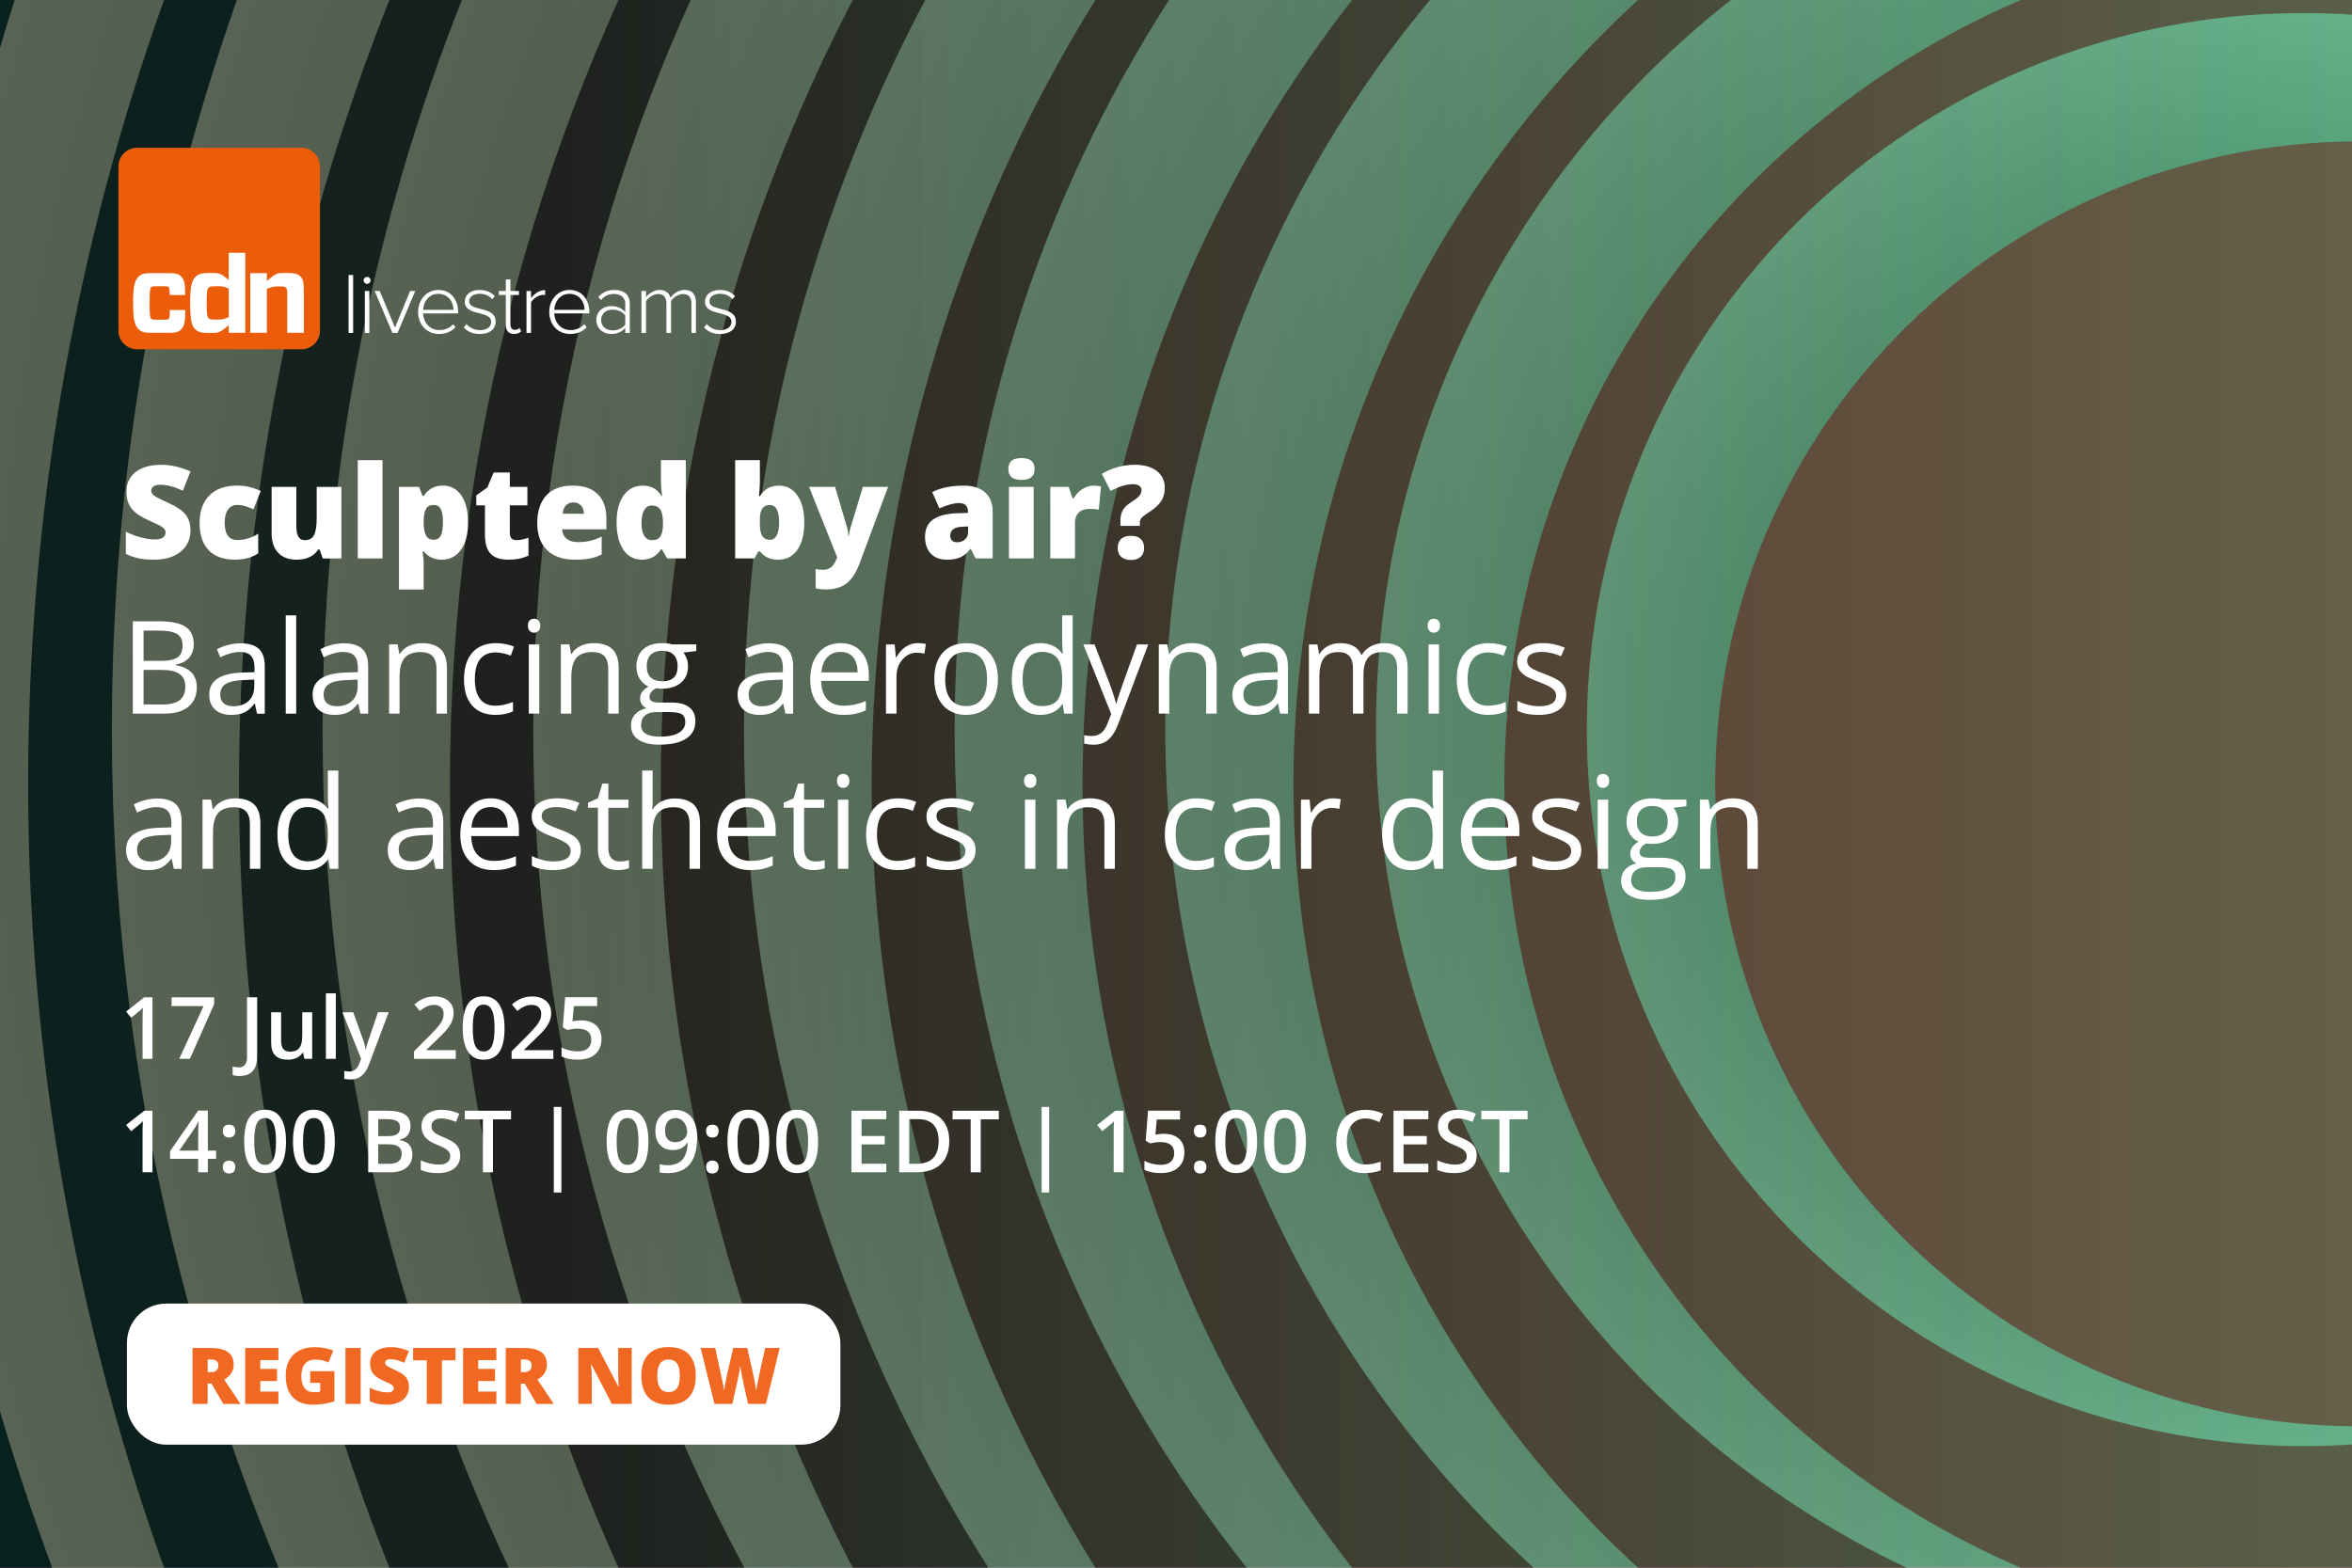 <?xml version="1.0" encoding="UTF-8"?><svg xmlns="http://www.w3.org/2000/svg" xmlns:xlink="http://www.w3.org/1999/xlink" viewBox="0 0 1200 800"><rect x="0" y="0" width="1200" height="800" fill="#808080" stroke="none"/><defs><style>.cls-1{fill:none;}.cls-2{fill:url(#aa);}.cls-3{fill:url(#aa-3);}.cls-4{fill:url(#aa-6);}.cls-5{fill:url(#aa-9);}.cls-6{fill:url(#aa-8);}.cls-7{fill:url(#aa-5);}.cls-8{fill:url(#aa-4);}.cls-9{fill:url(#aa-7);}.cls-10{fill:url(#aa-2);}.cls-11{fill:url(#DÈgradÈ_sans_nom_4-10);}.cls-11,.cls-12,.cls-13,.cls-14,.cls-15,.cls-16,.cls-17,.cls-18,.cls-19,.cls-20,.cls-21,.cls-22,.cls-23,.cls-24,.cls-25,.cls-26,.cls-27,.cls-28,.cls-29{mix-blend-mode:multiply;}.cls-12{fill:url(#DÈgradÈ_sans_nom_4-13);}.cls-13{fill:url(#DÈgradÈ_sans_nom_4-18);}.cls-14{fill:url(#DÈgradÈ_sans_nom_4-16);}.cls-15{fill:url(#DÈgradÈ_sans_nom_4-15);}.cls-16{fill:url(#DÈgradÈ_sans_nom_4-17);}.cls-17{fill:url(#DÈgradÈ_sans_nom_4-14);}.cls-18{fill:url(#DÈgradÈ_sans_nom_4-19);}.cls-19{fill:url(#DÈgradÈ_sans_nom_4-11);}.cls-20{fill:url(#DÈgradÈ_sans_nom_4-12);}.cls-30{fill:url(#aa-20);}.cls-31{fill:url(#aa-21);}.cls-32{fill:url(#aa-22);}.cls-33{fill:url(#aa-23);}.cls-34{fill:url(#aa-24);}.cls-35{fill:url(#aa-25);}.cls-36{fill:url(#aa-26);}.cls-37{fill:url(#aa-10);}.cls-38{fill:url(#aa-12);}.cls-39{fill:url(#aa-14);}.cls-40{fill:url(#aa-13);}.cls-41{fill:url(#aa-16);}.cls-42{fill:url(#aa-15);}.cls-43{fill:url(#aa-11);}.cls-44{fill:url(#aa-17);}.cls-45{fill:url(#aa-18);}.cls-46{fill:url(#aa-19);}.cls-47{fill:#f06822;}.cls-48{fill:url(#linear-gradient);}.cls-49{isolation:isolate;}.cls-50{clip-path:url(#clippath-1);}.cls-51{clip-path:url(#clippath-3);}.cls-52{clip-path:url(#clippath-4);}.cls-53{clip-path:url(#clippath-2);}.cls-54{fill:#fff;}.cls-55{fill:#eb5d0b;}.cls-21{fill:url(#DÈgradÈ_sans_nom_4);}.cls-56{clip-path:url(#clippath);}.cls-57{fill:url(#New_Gradient_Swatch_10);mix-blend-mode:hue;opacity:.67;}.cls-22{fill:url(#DÈgradÈ_sans_nom_4-4);}.cls-23{fill:url(#DÈgradÈ_sans_nom_4-2);}.cls-24{fill:url(#DÈgradÈ_sans_nom_4-3);}.cls-25{fill:url(#DÈgradÈ_sans_nom_4-9);}.cls-26{fill:url(#DÈgradÈ_sans_nom_4-5);}.cls-27{fill:url(#DÈgradÈ_sans_nom_4-6);}.cls-28{fill:url(#DÈgradÈ_sans_nom_4-7);}.cls-29{fill:url(#DÈgradÈ_sans_nom_4-8);}</style><clipPath id="clippath"><rect class="cls-1" x="1272.82" y="1130.5" width="1270.14" height="1241.42"/></clipPath><linearGradient id="aa" x1="25630.92" y1="-6049.79" x2="1253.37" y2="-6049.79" gradientTransform="translate(1200 -4298.58) rotate(-180)" gradientUnits="userSpaceOnUse"><stop offset="0" stop-color="#08385b"/><stop offset="1" stop-color="#fc3058"/></linearGradient><linearGradient id="aa-2" x1="-4019.18" y1="-6049.79" x2="-28396.73" y2="-6049.79" xlink:href="#aa"/><clipPath id="clippath-1"><rect class="cls-1" x="-19.87" y="1057.11" width="1222.81" height="815.21"/></clipPath><linearGradient id="aa-3" x1="25965.81" y1="-5763.29" x2="2496.63" y2="-5763.29" xlink:href="#aa"/><linearGradient id="aa-4" x1="-2579.44" y1="-5763.29" x2="-26048.62" y2="-5763.29" xlink:href="#aa"/><radialGradient id="DÈgradÈ_sans_nom_4" cx="24.75" cy="-5735.6" fx="24.75" fy="-5735.6" r="1225.65" gradientTransform="translate(1200 -4298.58) rotate(-180)" gradientUnits="userSpaceOnUse"><stop offset="0" stop-color="#3e3e3e"/><stop offset="1" stop-color="#fff"/></radialGradient><linearGradient id="aa-5" x1="2722.45" y1="-5763.29" x2="-20746.72" y2="-5763.29" xlink:href="#aa"/><radialGradient id="DÈgradÈ_sans_nom_4-2" cx="24.75" cy="-5735.6" fx="24.75" fy="-5735.6" r="1118.16" xlink:href="#DÈgradÈ_sans_nom_4"/><linearGradient id="aa-6" x1="5319.09" y1="-5763.29" x2="-18150.04" y2="-5763.29" xlink:href="#aa"/><radialGradient id="DÈgradÈ_sans_nom_4-3" cx="24.75" cy="-5735.6" fx="24.75" fy="-5735.6" r="1010.68" xlink:href="#DÈgradÈ_sans_nom_4"/><linearGradient id="aa-7" x1="7910.84" y1="-5763.29" x2="-15558.25" y2="-5763.29" xlink:href="#aa"/><radialGradient id="DÈgradÈ_sans_nom_4-4" cx="24.75" cy="-5735.6" fx="24.75" fy="-5735.6" r="903.19" xlink:href="#DÈgradÈ_sans_nom_4"/><linearGradient id="aa-8" x1="10504.41" y1="-5763.29" x2="-12964.76" y2="-5763.29" xlink:href="#aa"/><radialGradient id="DÈgradÈ_sans_nom_4-5" cx="24.75" cy="-5735.6" fx="24.75" fy="-5735.6" r="795.7" xlink:href="#DÈgradÈ_sans_nom_4"/><linearGradient id="aa-9" x1="13096.77" y1="-5763.29" x2="-10372.46" y2="-5763.29" xlink:href="#aa"/><radialGradient id="DÈgradÈ_sans_nom_4-6" cx="24.75" cy="-5735.6" fx="24.75" fy="-5735.6" r="688.21" xlink:href="#DÈgradÈ_sans_nom_4"/><clipPath id="clippath-2"><rect class="cls-1" x="-19.87" y="-1216.09" width="1222.81" height="815.21"/></clipPath><linearGradient id="aa-10" x1="25965.81" y1="-3490.1" x2="2496.63" y2="-3490.1" xlink:href="#aa"/><linearGradient id="aa-11" x1="-2579.44" y1="-3490.1" x2="-26048.62" y2="-3490.1" xlink:href="#aa"/><radialGradient id="DÈgradÈ_sans_nom_4-7" cx="24.75" cy="-3462.41" fx="24.75" fy="-3462.41" r="1225.65" xlink:href="#DÈgradÈ_sans_nom_4"/><linearGradient id="aa-12" x1="2722.45" y1="-3490.1" x2="-20746.72" y2="-3490.1" xlink:href="#aa"/><radialGradient id="DÈgradÈ_sans_nom_4-8" cx="24.75" cy="-3462.41" fx="24.75" fy="-3462.41" r="1118.16" xlink:href="#DÈgradÈ_sans_nom_4"/><linearGradient id="aa-13" x1="5319.09" y1="-3490.1" x2="-18150.04" y2="-3490.1" xlink:href="#aa"/><radialGradient id="DÈgradÈ_sans_nom_4-9" cx="24.75" cy="-3462.41" fx="24.75" fy="-3462.41" r="1010.68" xlink:href="#DÈgradÈ_sans_nom_4"/><linearGradient id="aa-14" x1="7910.84" y1="-3490.1" x2="-15558.25" y2="-3490.1" xlink:href="#aa"/><radialGradient id="DÈgradÈ_sans_nom_4-10" cx="24.75" cy="-3462.41" fx="24.75" fy="-3462.41" r="903.19" xlink:href="#DÈgradÈ_sans_nom_4"/><linearGradient id="aa-15" x1="10504.41" y1="-3490.1" x2="-12964.76" y2="-3490.1" xlink:href="#aa"/><linearGradient id="aa-16" x1="1379.03" y1="400.01" x2="1559.11" y2="400.01" gradientTransform="translate(1183.08 800.01) rotate(-180)" xlink:href="#aa"/><clipPath id="clippath-3"><rect class="cls-1" x="-19.87" y="-7.6" width="1222.81" height="815.21"/></clipPath><linearGradient id="aa-17" x1="25965.81" y1="-4698.59" x2="2496.63" y2="-4698.59" xlink:href="#aa"/><linearGradient id="aa-18" x1="-2579.44" y1="-4698.59" x2="-26048.62" y2="-4698.59" xlink:href="#aa"/><radialGradient id="DÈgradÈ_sans_nom_4-11" cx="24.75" cy="-4670.89" fx="24.75" fy="-4670.89" r="1225.65" xlink:href="#DÈgradÈ_sans_nom_4"/><linearGradient id="aa-19" x1="2722.45" y1="-4698.59" x2="-20746.72" y2="-4698.59" xlink:href="#aa"/><radialGradient id="DÈgradÈ_sans_nom_4-12" cx="24.75" cy="-4670.89" fx="24.75" fy="-4670.89" r="1118.16" xlink:href="#DÈgradÈ_sans_nom_4"/><linearGradient id="aa-20" x1="5319.09" y1="-4698.59" x2="-18150.04" y2="-4698.59" xlink:href="#aa"/><radialGradient id="DÈgradÈ_sans_nom_4-13" cx="24.75" cy="-4670.89" fx="24.75" fy="-4670.89" r="1010.68" xlink:href="#DÈgradÈ_sans_nom_4"/><linearGradient id="aa-21" x1="7910.84" y1="-4698.59" x2="-15558.25" y2="-4698.59" xlink:href="#aa"/><radialGradient id="DÈgradÈ_sans_nom_4-14" cx="24.75" cy="-4670.89" fx="24.75" fy="-4670.89" r="903.19" xlink:href="#DÈgradÈ_sans_nom_4"/><linearGradient id="aa-22" x1="10504.41" y1="-4698.59" x2="-12964.76" y2="-4698.59" xlink:href="#aa"/><radialGradient id="DÈgradÈ_sans_nom_4-15" cx="24.75" cy="-4670.89" fx="24.75" fy="-4670.89" r="795.7" xlink:href="#DÈgradÈ_sans_nom_4"/><linearGradient id="aa-23" x1="13096.77" y1="-4698.59" x2="-10372.46" y2="-4698.59" xlink:href="#aa"/><radialGradient id="DÈgradÈ_sans_nom_4-16" cx="24.75" cy="-4670.89" fx="24.75" fy="-4670.89" r="688.21" xlink:href="#DÈgradÈ_sans_nom_4"/><linearGradient id="aa-24" x1="15688.38" y1="-4698.59" x2="-7780.81" y2="-4698.59" xlink:href="#aa"/><radialGradient id="DÈgradÈ_sans_nom_4-17" cx="24.75" cy="-4670.89" fx="24.75" fy="-4670.89" r="580.72" xlink:href="#DÈgradÈ_sans_nom_4"/><linearGradient id="aa-25" x1="18281.52" y1="-4698.59" x2="-5187.61" y2="-4698.59" xlink:href="#aa"/><radialGradient id="DÈgradÈ_sans_nom_4-18" cx="24.75" cy="-4670.89" fx="24.75" fy="-4670.89" r="473.24" xlink:href="#DÈgradÈ_sans_nom_4"/><linearGradient id="aa-26" x1="20873.02" y1="-4698.59" x2="-2596.19" y2="-4698.59" xlink:href="#aa"/><radialGradient id="DÈgradÈ_sans_nom_4-19" cx="24.75" cy="-4670.89" fx="24.75" fy="-4670.89" r="365.64" xlink:href="#DÈgradÈ_sans_nom_4"/><linearGradient id="linear-gradient" x1="25965.85" y1="-4698.59" x2="2496.68" y2="-4698.59" gradientTransform="translate(1200 -4298.58) rotate(-180)" gradientUnits="userSpaceOnUse"><stop offset="0" stop-color="#08385b"/><stop offset="1" stop-color="#fc3058"/></linearGradient><linearGradient id="New_Gradient_Swatch_10" x1="-3326.94" y1="-11706.58" x2="-2111.95" y2="-11706.58" gradientTransform="translate(3314.89 12106.58)" gradientUnits="userSpaceOnUse"><stop offset="0" stop-color="#007f3e" stop-opacity=".9"/><stop offset=".75" stop-color="#061700"/></linearGradient><clipPath id="clippath-4"><rect class="cls-1" x="60.47" y="75.41" width="315" height="102.85"/></clipPath></defs><g class="cls-49"><g id="Layer_1"><g class="cls-56"><circle class="cls-2" cx="2542.96" cy="1751.21" r="1346.35"/><circle class="cls-10" cx="2542.96" cy="1751.21" r="1346.35"/></g><g class="cls-50"><circle class="cls-3" cx="1202.94" cy="1464.71" r="1296.18"/><circle class="cls-8" cx="1202.94" cy="1464.71" r="1296.18"/><circle class="cls-21" cx="1175.25" cy="1437.02" r="1225.65"/><circle class="cls-7" cx="1202.94" cy="1464.71" r="1188.58"/><circle class="cls-23" cx="1175.25" cy="1437.02" r="1118.16"/><circle class="cls-4" cx="1202.94" cy="1464.71" r="1080.99"/><circle class="cls-24" cx="1175.25" cy="1437.02" r="1010.68"/><circle class="cls-9" cx="1202.94" cy="1464.71" r="973.39"/><circle class="cls-22" cx="1175.25" cy="1437.02" r="903.19"/><circle class="cls-6" cx="1202.94" cy="1464.71" r="865.8"/><circle class="cls-26" cx="1175.25" cy="1437.02" r="795.7"/><circle class="cls-5" cx="1202.94" cy="1464.71" r="758.2"/><circle class="cls-27" cx="1175.25" cy="1437.02" r="688.21"/></g><g class="cls-53"><circle class="cls-37" cx="1202.94" cy="-808.48" r="1296.18"/><circle class="cls-43" cx="1202.94" cy="-808.48" r="1296.18"/><circle class="cls-28" cx="1175.25" cy="-836.17" r="1225.65"/><circle class="cls-38" cx="1202.94" cy="-808.48" r="1188.58"/><circle class="cls-29" cx="1175.25" cy="-836.17" r="1118.16"/><circle class="cls-40" cx="1202.94" cy="-808.48" r="1080.99"/><circle class="cls-25" cx="1175.25" cy="-836.17" r="1010.68"/><circle class="cls-39" cx="1202.94" cy="-808.48" r="973.39"/><circle class="cls-11" cx="1175.25" cy="-836.17" r="903.19"/><circle class="cls-42" cx="1202.94" cy="-808.48" r="865.8"/></g><rect class="cls-41" x="-19.87" y="-7.6" width="1222.81" height="815.21" transform="translate(1183.08 800.01) rotate(180)"/><g class="cls-51"><circle class="cls-44" cx="1202.94" cy="400.01" r="1296.18"/><circle class="cls-45" cx="1202.94" cy="400.01" r="1296.18"/><circle class="cls-19" cx="1175.25" cy="372.31" r="1225.65"/><circle class="cls-46" cx="1202.94" cy="400.01" r="1188.58"/><circle class="cls-20" cx="1175.25" cy="372.31" r="1118.16"/><circle class="cls-30" cx="1202.94" cy="400.01" r="1080.99"/><circle class="cls-12" cx="1175.25" cy="372.31" r="1010.68"/><circle class="cls-31" cx="1202.94" cy="400.01" r="973.39"/><circle class="cls-17" cx="1175.25" cy="372.31" r="903.19"/><circle class="cls-32" cx="1202.94" cy="400.01" r="865.8"/><circle class="cls-15" cx="1175.25" cy="372.31" r="795.7"/><circle class="cls-33" cx="1202.94" cy="400.01" r="758.2"/><circle class="cls-14" cx="1175.25" cy="372.31" r="688.21"/><circle class="cls-34" cx="1202.94" cy="400.01" r="650.61"/><circle class="cls-16" cx="1175.25" cy="372.31" r="580.72"/><circle class="cls-35" cx="1202.94" cy="400.01" r="543.01"/><circle class="cls-13" cx="1175.25" cy="372.31" r="473.24"/><circle class="cls-36" cx="1202.94" cy="400.01" r="435.41"/><circle class="cls-18" cx="1175.25" cy="372.31" r="365.64"/><circle class="cls-48" cx="1202.94" cy="400.01" r="327.82"/></g><rect class="cls-57" x="-12.05" y="-8.25" width="1215" height="816.51" transform="translate(1190.89 800) rotate(180)"/><rect class="cls-1" x="61.3" y="234.81" width="928.96" height="227.01"/><path class="cls-54" d="M97.2,270.66c0,2.92-.74,5.52-2.22,7.78s-3.62,4.03-6.41,5.29c-2.79,1.26-6.07,1.88-9.83,1.88-3.14,0-5.77-.22-7.9-.66-2.13-.44-4.34-1.21-6.64-2.3v-11.34c2.43,1.25,4.95,2.22,7.57,2.92,2.62.7,5.03,1.05,7.22,1.05,1.89,0,3.28-.33,4.16-.98.88-.65,1.32-1.5,1.32-2.53,0-.64-.18-1.21-.53-1.69-.35-.48-.92-.97-1.71-1.47-.78-.49-2.87-1.5-6.27-3.03-3.07-1.4-5.38-2.75-6.91-4.06-1.54-1.31-2.67-2.81-3.42-4.51s-1.11-3.71-1.11-6.03c0-4.34,1.58-7.72,4.74-10.15s7.5-3.64,13.02-3.64c4.88,0,9.85,1.13,14.92,3.38l-3.9,9.83c-4.4-2.02-8.21-3.03-11.41-3.03-1.65,0-2.86.29-3.61.87-.75.58-1.13,1.3-1.13,2.16,0,.92.48,1.75,1.43,2.48.96.73,3.55,2.06,7.78,4,4.06,1.83,6.88,3.79,8.46,5.88,1.58,2.1,2.37,4.73,2.37,7.91Z"/><path class="cls-54" d="M120.04,285.61c-5.97,0-10.5-1.61-13.58-4.83-3.08-3.22-4.62-7.85-4.62-13.89s1.66-10.75,5-14.08c3.33-3.33,8.07-5,14.21-5,4.23,0,8.22.92,11.96,2.77l-3.71,9.31c-1.53-.67-2.93-1.2-4.22-1.6-1.29-.4-2.63-.6-4.03-.6-2.04,0-3.62.79-4.74,2.38-1.12,1.59-1.68,3.83-1.68,6.74,0,5.84,2.16,8.77,6.48,8.77,3.69,0,7.24-1.07,10.63-3.22v10.02c-3.24,2.15-7.14,3.22-11.7,3.22Z"/><path class="cls-54" d="M164.66,284.97l-1.58-4.54h-.74c-1.05,1.68-2.52,2.96-4.4,3.85-1.88.89-4.09,1.34-6.62,1.34-4.02,0-7.14-1.17-9.38-3.5-2.23-2.33-3.35-5.62-3.35-9.88v-23.78h12.6v19.95c0,2.38.34,4.19,1.02,5.41s1.79,1.84,3.34,1.84c2.17,0,3.72-.85,4.64-2.56.92-1.71,1.39-4.59,1.39-8.65v-15.98h12.6v36.51h-9.51Z"/><path class="cls-54" d="M195.14,284.97h-12.6v-50.14h12.6v50.14Z"/><path class="cls-54" d="M225.46,285.61c-1.85,0-3.5-.31-4.96-.92-1.46-.61-2.91-1.71-4.35-3.3h-.58c.39,2.56.58,4.15.58,4.77v14.66h-12.6v-52.37h10.25l1.77,4.64h.58c2.34-3.52,5.58-5.29,9.7-5.29s7.21,1.68,9.51,5.03c2.3,3.35,3.45,7.95,3.45,13.79s-1.2,10.52-3.59,13.91c-2.4,3.38-5.65,5.08-9.75,5.08ZM221.24,257.7c-1.85,0-3.14.66-3.88,1.98-.74,1.32-1.14,3.28-1.21,5.88v1c0,3.14.42,5.4,1.26,6.8s2.16,2.09,3.96,2.09c1.61,0,2.78-.69,3.51-2.08.73-1.38,1.1-3.68,1.1-6.88s-.37-5.39-1.1-6.75c-.73-1.36-1.94-2.05-3.64-2.05Z"/><path class="cls-54" d="M263.54,275.65c1.7,0,3.73-.42,6.09-1.26v9.18c-1.7.73-3.31,1.25-4.85,1.56-1.54.31-3.34.47-5.4.47-4.23,0-7.28-1.04-9.15-3.11s-2.8-5.26-2.8-9.56v-15.05h-4.42v-5.12l5.61-3.96,3.25-7.67h8.25v7.32h8.96v9.44h-8.96v14.21c0,2.36,1.14,3.54,3.42,3.54Z"/><path class="cls-54" d="M293.31,285.61c-6.08,0-10.8-1.62-14.16-4.85-3.36-3.23-5.04-7.84-5.04-13.81s1.56-10.9,4.67-14.2c3.11-3.3,7.56-4.95,13.34-4.95s9.75,1.43,12.75,4.3c3,2.87,4.5,7,4.5,12.39v5.61h-22.53c.09,2.04.83,3.64,2.24,4.8,1.41,1.16,3.32,1.74,5.75,1.74,2.21,0,4.25-.21,6.11-.63,1.86-.42,3.87-1.13,6.04-2.14v9.06c-1.98,1.01-4.02,1.71-6.12,2.09-2.11.39-4.62.58-7.54.58ZM292.57,256.38c-1.48,0-2.72.47-3.72,1.4-1,.94-1.58,2.4-1.76,4.4h10.83c-.04-1.76-.54-3.17-1.5-4.22-.96-1.05-2.24-1.58-3.85-1.58Z"/><path class="cls-54" d="M327.5,285.61c-2.6,0-4.87-.74-6.82-2.22-1.94-1.48-3.45-3.66-4.51-6.54s-1.6-6.24-1.6-10.09c0-5.93,1.19-10.57,3.58-13.92s5.66-5.03,9.83-5.03c2.04,0,3.83.41,5.37,1.22,1.54.82,2.94,2.19,4.21,4.12h.26c-.41-2.86-.61-5.71-.61-8.57v-9.76h12.7v50.14h-9.51l-2.71-4.61h-.48c-2.17,3.5-5.4,5.25-9.7,5.25ZM332.65,275.65c2.02,0,3.44-.63,4.27-1.9.83-1.27,1.27-3.22,1.34-5.87v-1c0-3.22-.46-5.52-1.39-6.88-.92-1.36-2.37-2.05-4.35-2.05-1.65,0-2.94.78-3.85,2.34-.91,1.56-1.37,3.78-1.37,6.66s.46,5,1.39,6.48c.92,1.48,2.24,2.22,3.96,2.22Z"/><path class="cls-54" d="M397.38,247.81c3.97,0,7.13,1.67,9.46,5,2.33,3.33,3.5,7.94,3.5,13.83s-1.18,10.58-3.53,13.94-5.62,5.04-9.81,5.04c-1.35,0-2.56-.14-3.61-.44-1.05-.29-1.99-.69-2.82-1.21-.83-.52-1.79-1.38-2.88-2.58h-.77l-2,3.58h-9.83v-50.14h12.6v11.34c0,1.35-.15,3.68-.45,6.99h.45c1.22-1.89,2.64-3.25,4.24-4.09,1.6-.84,3.42-1.26,5.46-1.26ZM392.77,257.7c-1.76,0-3.05.61-3.87,1.84-.82,1.22-1.22,3.15-1.22,5.77v1.77c0,2.99.41,5.13,1.22,6.43.82,1.3,2.15,1.95,4,1.95,1.48,0,2.62-.76,3.42-2.27.79-1.51,1.19-3.74,1.19-6.69,0-5.87-1.58-8.8-4.74-8.8Z"/><path class="cls-54" d="M412.78,248.45h13.28l6.19,20.95c.3,1.1.5,2.42.61,3.96h.26c.17-1.48.43-2.78.77-3.9l6.35-21.01h12.86l-14.44,38.83c-1.85,4.94-4.12,8.43-6.82,10.47-2.7,2.04-6.21,3.06-10.55,3.06-1.68,0-3.4-.18-5.16-.55v-9.89c1.14.26,2.44.39,3.9.39,1.12,0,2.09-.21,2.93-.64s1.57-1.04,2.19-1.82c.62-.79,1.29-2.07,2-3.85l-14.37-36Z"/><path class="cls-54" d="M497.74,284.97l-2.42-4.83h-.26c-1.7,2.11-3.43,3.54-5.19,4.32-1.76.77-4.04,1.16-6.83,1.16-3.44,0-6.14-1.03-8.12-3.09-1.98-2.06-2.96-4.96-2.96-8.7s1.35-6.78,4.06-8.69c2.71-1.9,6.63-2.97,11.76-3.21l6.09-.19v-.52c0-3.01-1.48-4.51-4.45-4.51-2.66,0-6.05.9-10.15,2.71l-3.64-8.31c4.25-2.19,9.62-3.29,16.11-3.29,4.68,0,8.31,1.16,10.88,3.48,2.57,2.32,3.85,5.56,3.85,9.73v23.94h-8.73ZM488.4,276.72c1.53,0,2.83-.48,3.92-1.45,1.08-.97,1.63-2.22,1.63-3.77v-2.84l-2.9.13c-4.15.15-6.22,1.68-6.22,4.58,0,2.23,1.19,3.35,3.58,3.35Z"/><path class="cls-54" d="M514.46,239.37c0-1.89.53-3.3,1.58-4.22,1.05-.92,2.75-1.39,5.09-1.39s4.05.47,5.12,1.42c1.07.95,1.61,2.34,1.61,4.19,0,3.7-2.25,5.54-6.74,5.54s-6.67-1.85-6.67-5.54ZM527.38,284.97h-12.6v-36.51h12.6v36.51Z"/><path class="cls-54" d="M557.9,247.81c1.1,0,2.14.09,3.13.26l.71.13-1.13,11.89c-1.03-.26-2.46-.39-4.29-.39-2.75,0-4.75.63-5.99,1.88-1.25,1.26-1.87,3.07-1.87,5.43v17.95h-12.6v-36.51h9.38l1.97,5.83h.61c1.05-1.93,2.52-3.5,4.4-4.69,1.88-1.19,3.78-1.79,5.69-1.79Z"/><path class="cls-54" d="M571.65,268.34v-2.77c0-2.11.43-3.88,1.29-5.33.86-1.45,2.38-2.86,4.58-4.24,1.74-1.1,2.99-2.08,3.75-2.96.76-.88,1.14-1.89,1.14-3.03,0-.9-.41-1.62-1.22-2.14-.82-.53-1.88-.79-3.19-.79-3.24,0-7.04,1.15-11.38,3.45l-4.48-8.77c5.35-3.05,10.94-4.58,16.76-4.58,4.79,0,8.55,1.05,11.28,3.16,2.73,2.11,4.09,4.97,4.09,8.6,0,2.6-.61,4.85-1.82,6.75-1.21,1.9-3.15,3.7-5.82,5.4-2.26,1.46-3.67,2.53-4.24,3.21-.57.68-.85,1.48-.85,2.4v1.64h-9.89ZM570.26,279.62c0-1.98.57-3.5,1.72-4.58,1.15-1.07,2.84-1.61,5.08-1.61s3.8.54,4.95,1.63c1.15,1.09,1.72,2.61,1.72,4.56s-.6,3.47-1.79,4.54-2.82,1.61-4.88,1.61-3.79-.53-5-1.59c-1.2-1.06-1.8-2.58-1.8-4.56Z"/><path class="cls-54" d="M67.77,317.05h13.31c6.25,0,10.77.93,13.57,2.8,2.79,1.87,4.19,4.82,4.19,8.86,0,2.79-.78,5.1-2.34,6.91-1.56,1.82-3.83,2.99-6.82,3.53v.32c7.15,1.22,10.73,4.98,10.73,11.28,0,4.21-1.42,7.5-4.27,9.86-2.85,2.36-6.83,3.54-11.94,3.54h-16.44v-47.12ZM73.25,337.23h9.02c3.87,0,6.65-.61,8.35-1.82,1.7-1.21,2.55-3.26,2.55-6.14,0-2.64-.95-4.55-2.84-5.72-1.89-1.17-4.9-1.76-9.02-1.76h-8.06v15.44ZM73.25,341.87v17.63h9.83c3.8,0,6.67-.74,8.59-2.21,1.92-1.47,2.88-3.78,2.88-6.91,0-2.92-.98-5.07-2.95-6.45s-4.96-2.06-8.98-2.06h-9.38Z"/><path class="cls-54" d="M131.12,364.17l-1.06-5.03h-.26c-1.76,2.21-3.52,3.71-5.27,4.5-1.75.78-3.94,1.18-6.56,1.18-3.5,0-6.25-.9-8.23-2.71-1.99-1.8-2.98-4.37-2.98-7.7,0-7.13,5.7-10.87,17.11-11.21l5.99-.19v-2.19c0-2.77-.6-4.82-1.79-6.14-1.19-1.32-3.1-1.98-5.72-1.98-2.94,0-6.27.9-9.99,2.71l-1.64-4.09c1.74-.95,3.65-1.69,5.72-2.22,2.07-.54,4.15-.81,6.24-.81,4.21,0,7.33.93,9.36,2.8s3.05,4.87,3.05,8.99v24.11h-3.96ZM119.04,360.4c3.33,0,5.95-.91,7.85-2.74s2.85-4.38,2.85-7.67v-3.19l-5.35.23c-4.25.15-7.32.81-9.2,1.98-1.88,1.17-2.82,2.99-2.82,5.46,0,1.93.58,3.41,1.76,4.42,1.17,1.01,2.81,1.51,4.91,1.51Z"/><path class="cls-54" d="M151.13,364.17h-5.35v-50.14h5.35v50.14Z"/><path class="cls-54" d="M183.86,364.17l-1.06-5.03h-.26c-1.76,2.21-3.52,3.71-5.27,4.5-1.75.78-3.94,1.18-6.56,1.18-3.5,0-6.25-.9-8.23-2.71-1.99-1.8-2.98-4.37-2.98-7.7,0-7.13,5.7-10.87,17.11-11.21l5.99-.19v-2.19c0-2.77-.6-4.82-1.79-6.14-1.19-1.32-3.1-1.98-5.72-1.98-2.94,0-6.27.9-9.99,2.71l-1.64-4.09c1.74-.95,3.65-1.69,5.72-2.22,2.07-.54,4.15-.81,6.24-.81,4.21,0,7.33.93,9.36,2.8s3.05,4.87,3.05,8.99v24.11h-3.96ZM171.78,360.4c3.33,0,5.95-.91,7.85-2.74s2.85-4.38,2.85-7.67v-3.19l-5.35.23c-4.25.15-7.32.81-9.2,1.98-1.88,1.17-2.82,2.99-2.82,5.46,0,1.93.58,3.41,1.76,4.42,1.17,1.01,2.81,1.51,4.91,1.51Z"/><path class="cls-54" d="M222.69,364.17v-22.85c0-2.88-.66-5.03-1.97-6.45-1.31-1.42-3.36-2.13-6.16-2.13-3.7,0-6.4,1-8.12,3-1.72,2-2.58,5.3-2.58,9.89v18.53h-5.35v-35.32h4.35l.87,4.83h.26c1.1-1.74,2.63-3.09,4.61-4.04,1.98-.96,4.18-1.43,6.61-1.43,4.25,0,7.46,1.03,9.6,3.08,2.15,2.05,3.22,5.33,3.22,9.84v23.04h-5.35Z"/><path class="cls-54" d="M252.81,364.81c-5.11,0-9.07-1.57-11.88-4.72s-4.21-7.6-4.21-13.36,1.42-10.47,4.27-13.7c2.85-3.22,6.9-4.83,12.17-4.83,1.7,0,3.39.18,5.09.55,1.7.37,3.03.79,4,1.29l-1.64,4.54c-1.18-.47-2.47-.86-3.87-1.18-1.4-.31-2.63-.47-3.71-.47-7.18,0-10.76,4.58-10.76,13.73,0,4.34.88,7.67,2.63,9.99,1.75,2.32,4.35,3.48,7.78,3.48,2.94,0,5.96-.63,9.06-1.9v4.74c-2.36,1.22-5.34,1.84-8.93,1.84Z"/><path class="cls-54" d="M269.34,319.28c0-1.22.3-2.12.9-2.69.6-.57,1.35-.85,2.26-.85s1.6.29,2.22.87c.62.58.93,1.47.93,2.67s-.31,2.1-.93,2.69c-.62.59-1.36.89-2.22.89-.9,0-1.65-.29-2.26-.89-.6-.59-.9-1.49-.9-2.69ZM275.14,364.17h-5.35v-35.32h5.35v35.32Z"/><path class="cls-54" d="M310.32,364.17v-22.85c0-2.88-.66-5.03-1.97-6.45-1.31-1.42-3.36-2.13-6.16-2.13-3.7,0-6.4,1-8.12,3-1.72,2-2.58,5.3-2.58,9.89v18.53h-5.35v-35.32h4.35l.87,4.83h.26c1.1-1.74,2.63-3.09,4.61-4.04,1.98-.96,4.18-1.43,6.61-1.43,4.25,0,7.46,1.03,9.6,3.08,2.15,2.05,3.22,5.33,3.22,9.84v23.04h-5.35Z"/><path class="cls-54" d="M355.24,328.85v3.38l-6.54.77c.6.75,1.14,1.74,1.61,2.95.47,1.21.71,2.58.71,4.11,0,3.46-1.18,6.22-3.54,8.28-2.36,2.06-5.61,3.09-9.73,3.09-1.05,0-2.04-.09-2.96-.26-2.28,1.2-3.42,2.72-3.42,4.54,0,.97.4,1.68,1.19,2.14.79.46,2.16.69,4.09.69h6.25c3.82,0,6.76.81,8.81,2.42,2.05,1.61,3.08,3.95,3.08,7.03,0,3.91-1.57,6.89-4.71,8.94-3.14,2.05-7.71,3.08-13.73,3.08-4.62,0-8.18-.86-10.68-2.58-2.5-1.72-3.75-4.15-3.75-7.28,0-2.15.69-4.01,2.06-5.58,1.37-1.57,3.31-2.63,5.8-3.19-.9-.41-1.66-1.04-2.27-1.9s-.92-1.86-.92-3c0-1.29.34-2.42,1.03-3.38.69-.97,1.77-1.9,3.25-2.8-1.83-.75-3.31-2.03-4.46-3.83-1.15-1.8-1.72-3.87-1.72-6.19,0-3.87,1.16-6.85,3.48-8.94,2.32-2.1,5.61-3.14,9.86-3.14,1.85,0,3.51.21,5,.64h12.21ZM327.07,370.1c0,1.91.81,3.36,2.42,4.35s3.92,1.48,6.93,1.48c4.49,0,7.81-.67,9.97-2.01s3.24-3.16,3.24-5.46c0-1.91-.59-3.24-1.77-3.98-1.18-.74-3.41-1.11-6.67-1.11h-6.41c-2.43,0-4.32.58-5.67,1.74s-2.03,2.83-2.03,5ZM329.97,340.16c0,2.47.7,4.34,2.09,5.61,1.4,1.27,3.34,1.9,5.83,1.9,5.22,0,7.83-2.54,7.83-7.61s-2.64-7.96-7.93-7.96c-2.51,0-4.45.68-5.8,2.03s-2.03,3.36-2.03,6.03Z"/><path class="cls-54" d="M400.69,364.17l-1.06-5.03h-.26c-1.76,2.21-3.52,3.71-5.27,4.5-1.75.78-3.94,1.18-6.56,1.18-3.5,0-6.25-.9-8.23-2.71-1.99-1.8-2.98-4.37-2.98-7.7,0-7.13,5.7-10.87,17.11-11.21l5.99-.19v-2.19c0-2.77-.6-4.82-1.79-6.14-1.19-1.32-3.1-1.98-5.72-1.98-2.94,0-6.27.9-9.99,2.71l-1.64-4.09c1.74-.95,3.65-1.69,5.72-2.22,2.07-.54,4.15-.81,6.24-.81,4.21,0,7.33.93,9.36,2.8s3.05,4.87,3.05,8.99v24.11h-3.96ZM388.61,360.4c3.33,0,5.95-.91,7.85-2.74s2.85-4.38,2.85-7.67v-3.19l-5.35.23c-4.25.15-7.32.81-9.2,1.98-1.88,1.17-2.82,2.99-2.82,5.46,0,1.93.58,3.41,1.76,4.42,1.17,1.01,2.81,1.51,4.91,1.51Z"/><path class="cls-54" d="M430.27,364.81c-5.22,0-9.34-1.59-12.36-4.77-3.02-3.18-4.53-7.59-4.53-13.25s1.4-10.22,4.21-13.57,6.57-5.03,11.3-5.03c4.43,0,7.93,1.46,10.51,4.37s3.87,6.75,3.87,11.52v3.38h-24.33c.11,4.15,1.15,7.29,3.14,9.44,1.99,2.15,4.79,3.22,8.4,3.22,3.8,0,7.56-.79,11.28-2.38v4.77c-1.89.82-3.68,1.4-5.37,1.76-1.69.35-3.72.53-6.11.53ZM428.82,332.68c-2.84,0-5.1.92-6.78,2.77-1.69,1.85-2.68,4.4-2.98,7.67h18.47c0-3.37-.75-5.96-2.26-7.75-1.5-1.79-3.65-2.69-6.45-2.69Z"/><path class="cls-54" d="M468.16,328.2c1.57,0,2.98.13,4.22.39l-.74,4.96c-1.46-.32-2.75-.48-3.87-.48-2.86,0-5.3,1.16-7.33,3.48s-3.05,5.21-3.05,8.67v18.95h-5.35v-35.32h4.42l.61,6.54h.26c1.31-2.3,2.89-4.07,4.74-5.32,1.85-1.25,3.88-1.87,6.09-1.87Z"/><path class="cls-54" d="M509.14,346.47c0,5.76-1.45,10.25-4.35,13.49s-6.91,4.85-12.02,4.85c-3.16,0-5.96-.74-8.41-2.22s-4.34-3.61-5.67-6.38c-1.33-2.77-2-6.02-2-9.73,0-5.76,1.44-10.24,4.32-13.45,2.88-3.21,6.88-4.82,11.99-4.82s8.87,1.64,11.78,4.93c2.91,3.29,4.37,7.73,4.37,13.34ZM482.23,346.47c0,4.51.9,7.95,2.71,10.31s4.46,3.54,7.96,3.54,6.16-1.18,7.98-3.53c1.82-2.35,2.72-5.8,2.72-10.33s-.91-7.9-2.72-10.23c-1.82-2.33-4.5-3.5-8.04-3.5s-6.14,1.15-7.93,3.45c-1.78,2.3-2.67,5.73-2.67,10.28Z"/><path class="cls-54" d="M542.23,359.43h-.29c-2.47,3.59-6.17,5.38-11.09,5.38-4.62,0-8.21-1.58-10.78-4.74-2.57-3.16-3.85-7.65-3.85-13.47s1.29-10.34,3.87-13.57,6.17-4.83,10.76-4.83,8.46,1.74,11.02,5.22h.42l-.23-2.55-.13-2.48v-14.37h5.35v50.14h-4.35l-.71-4.74ZM531.53,360.33c3.65,0,6.3-.99,7.94-2.98,1.64-1.99,2.47-5.19,2.47-9.62v-1.13c0-5.01-.83-8.58-2.5-10.72-1.67-2.14-4.32-3.21-7.98-3.21-3.14,0-5.54,1.22-7.2,3.66-1.67,2.44-2.5,5.88-2.5,10.33s.83,7.92,2.48,10.22c1.65,2.3,4.08,3.45,7.28,3.45Z"/><path class="cls-54" d="M552.7,328.85h5.74l7.73,20.14c1.7,4.6,2.75,7.92,3.16,9.96h.26c.28-1.1.86-2.97,1.76-5.62.89-2.65,3.81-10.81,8.75-24.48h5.74l-15.18,40.22c-1.5,3.97-3.26,6.79-5.27,8.46-2.01,1.67-4.47,2.5-7.4,2.5-1.63,0-3.24-.18-4.83-.55v-4.29c1.18.26,2.5.39,3.96.39,3.67,0,6.29-2.06,7.86-6.19l1.97-5.03-14.24-35.51Z"/><path class="cls-54" d="M615.4,364.17v-22.85c0-2.88-.66-5.03-1.97-6.45-1.31-1.42-3.36-2.13-6.16-2.13-3.7,0-6.4,1-8.12,3-1.72,2-2.58,5.3-2.58,9.89v18.53h-5.35v-35.32h4.35l.87,4.83h.26c1.1-1.74,2.63-3.09,4.61-4.04,1.98-.96,4.18-1.43,6.61-1.43,4.25,0,7.46,1.03,9.6,3.08,2.15,2.05,3.22,5.33,3.22,9.84v23.04h-5.35Z"/><path class="cls-54" d="M653.13,364.17l-1.06-5.03h-.26c-1.76,2.21-3.52,3.71-5.27,4.5-1.75.78-3.94,1.18-6.56,1.18-3.5,0-6.25-.9-8.23-2.71s-2.98-4.37-2.98-7.7c0-7.13,5.7-10.87,17.11-11.21l5.99-.19v-2.19c0-2.77-.6-4.82-1.79-6.14-1.19-1.32-3.1-1.98-5.72-1.98-2.94,0-6.27.9-9.99,2.71l-1.64-4.09c1.74-.95,3.65-1.69,5.72-2.22s4.15-.81,6.24-.81c4.21,0,7.33.93,9.36,2.8s3.05,4.87,3.05,8.99v24.11h-3.96ZM641.05,360.4c3.33,0,5.95-.91,7.85-2.74s2.85-4.38,2.85-7.67v-3.19l-5.35.23c-4.25.15-7.32.81-9.2,1.98s-2.82,2.99-2.82,5.46c0,1.93.58,3.41,1.76,4.42s2.81,1.51,4.92,1.51Z"/><path class="cls-54" d="M712.81,364.17v-22.98c0-2.81-.6-4.92-1.8-6.33-1.2-1.41-3.07-2.11-5.61-2.11-3.33,0-5.79.96-7.38,2.87-1.59,1.91-2.38,4.86-2.38,8.83v19.72h-5.35v-22.98c0-2.81-.6-4.92-1.8-6.33-1.2-1.41-3.08-2.11-5.64-2.11-3.35,0-5.81,1-7.36,3.01-1.56,2.01-2.34,5.3-2.34,9.88v18.53h-5.35v-35.32h4.35l.87,4.83h.26c1.01-1.72,2.43-3.06,4.27-4.03s3.89-1.45,6.17-1.45c5.52,0,9.13,2,10.83,5.99h.26c1.05-1.85,2.58-3.31,4.58-4.38s4.27-1.61,6.83-1.61c4,0,6.99,1.03,8.97,3.08s2.98,5.33,2.98,9.84v23.04h-5.35Z"/><path class="cls-54" d="M728.4,319.28c0-1.22.3-2.12.9-2.69.6-.57,1.35-.85,2.26-.85s1.6.29,2.22.87c.62.58.93,1.47.93,2.67s-.31,2.1-.93,2.69c-.62.59-1.37.89-2.22.89-.9,0-1.66-.29-2.26-.89-.6-.59-.9-1.49-.9-2.69ZM734.2,364.17h-5.35v-35.32h5.35v35.32Z"/><path class="cls-54" d="M759.33,364.81c-5.11,0-9.07-1.57-11.88-4.72s-4.21-7.6-4.21-13.36,1.42-10.47,4.27-13.7,6.9-4.83,12.17-4.83c1.7,0,3.39.18,5.09.55,1.7.37,3.03.79,4,1.29l-1.64,4.54c-1.18-.47-2.47-.86-3.87-1.18-1.4-.31-2.63-.47-3.71-.47-7.18,0-10.76,4.58-10.76,13.73,0,4.34.88,7.67,2.63,9.99s4.35,3.48,7.78,3.48c2.94,0,5.96-.63,9.06-1.9v4.74c-2.36,1.22-5.34,1.84-8.93,1.84Z"/><path class="cls-54" d="M799.09,354.53c0,3.29-1.22,5.82-3.67,7.61s-5.89,2.67-10.31,2.67c-4.68,0-8.34-.74-10.96-2.22v-4.96c1.7.86,3.52,1.54,5.46,2.03s3.82.74,5.62.74c2.79,0,4.94-.45,6.45-1.34,1.5-.89,2.26-2.25,2.26-4.08,0-1.38-.6-2.55-1.79-3.53s-3.52-2.13-6.98-3.46c-3.29-1.22-5.62-2.29-7.01-3.21-1.39-.91-2.42-1.95-3.09-3.11s-1.01-2.55-1.01-4.16c0-2.88,1.17-5.15,3.51-6.82,2.34-1.67,5.55-2.5,9.64-2.5,3.8,0,7.52.77,11.15,2.32l-1.9,4.35c-3.54-1.46-6.76-2.19-9.64-2.19-2.54,0-4.45.4-5.74,1.19s-1.93,1.89-1.93,3.29c0,.95.24,1.75.72,2.42s1.26,1.3,2.34,1.9c1.07.6,3.14,1.47,6.19,2.61,4.19,1.53,7.02,3.06,8.49,4.61s2.21,3.49,2.21,5.83Z"/><path class="cls-54" d="M88.69,443.37l-1.06-5.03h-.26c-1.76,2.21-3.52,3.71-5.27,4.5-1.75.78-3.94,1.18-6.56,1.18-3.5,0-6.25-.9-8.23-2.71-1.99-1.8-2.98-4.37-2.98-7.7,0-7.13,5.7-10.87,17.11-11.21l5.99-.19v-2.19c0-2.77-.6-4.82-1.79-6.14-1.19-1.32-3.1-1.98-5.72-1.98-2.94,0-6.27.9-9.99,2.71l-1.64-4.09c1.74-.95,3.65-1.69,5.72-2.22,2.07-.54,4.15-.81,6.24-.81,4.21,0,7.33.93,9.36,2.8s3.05,4.87,3.05,8.99v24.11h-3.96ZM76.6,439.6c3.33,0,5.95-.91,7.85-2.74s2.85-4.38,2.85-7.67v-3.19l-5.35.23c-4.25.15-7.32.81-9.2,1.98-1.88,1.17-2.82,2.99-2.82,5.46,0,1.93.58,3.41,1.76,4.42,1.17,1.01,2.81,1.51,4.91,1.51Z"/><path class="cls-54" d="M127.51,443.37v-22.85c0-2.88-.66-5.03-1.97-6.45-1.31-1.42-3.36-2.13-6.16-2.13-3.7,0-6.4,1-8.12,3-1.72,2-2.58,5.3-2.58,9.89v18.53h-5.35v-35.32h4.35l.87,4.83h.26c1.1-1.74,2.63-3.09,4.61-4.04,1.98-.96,4.18-1.43,6.61-1.43,4.25,0,7.46,1.03,9.6,3.08,2.15,2.05,3.22,5.33,3.22,9.84v23.04h-5.35Z"/><path class="cls-54" d="M167.56,438.63h-.29c-2.47,3.59-6.17,5.38-11.09,5.38-4.62,0-8.21-1.58-10.78-4.74-2.57-3.16-3.85-7.65-3.85-13.47s1.29-10.34,3.87-13.57,6.17-4.83,10.76-4.83,8.46,1.74,11.02,5.22h.42l-.23-2.55-.13-2.48v-14.37h5.35v50.14h-4.35l-.71-4.74ZM156.86,439.53c3.65,0,6.3-.99,7.94-2.98,1.64-1.99,2.47-5.19,2.47-9.62v-1.13c0-5.01-.83-8.58-2.5-10.72-1.67-2.14-4.32-3.21-7.98-3.21-3.14,0-5.54,1.22-7.2,3.66-1.67,2.44-2.5,5.88-2.5,10.33s.83,7.92,2.48,10.22c1.65,2.3,4.08,3.45,7.28,3.45Z"/><path class="cls-54" d="M222.17,443.37l-1.06-5.03h-.26c-1.76,2.21-3.52,3.71-5.27,4.5-1.75.78-3.94,1.18-6.56,1.18-3.5,0-6.25-.9-8.23-2.71-1.99-1.8-2.98-4.37-2.98-7.7,0-7.13,5.7-10.87,17.11-11.21l5.99-.19v-2.19c0-2.77-.6-4.82-1.79-6.14-1.19-1.32-3.1-1.98-5.72-1.98-2.94,0-6.27.9-9.99,2.71l-1.64-4.09c1.74-.95,3.65-1.69,5.72-2.22,2.07-.54,4.15-.81,6.24-.81,4.21,0,7.33.93,9.36,2.8s3.05,4.87,3.05,8.99v24.11h-3.96ZM210.09,439.6c3.33,0,5.95-.91,7.85-2.74s2.85-4.38,2.85-7.67v-3.19l-5.35.23c-4.25.15-7.32.81-9.2,1.98-1.88,1.17-2.82,2.99-2.82,5.46,0,1.93.58,3.41,1.76,4.42,1.17,1.01,2.81,1.51,4.91,1.51Z"/><path class="cls-54" d="M251.75,444.01c-5.22,0-9.34-1.59-12.36-4.77-3.02-3.18-4.53-7.59-4.53-13.25s1.4-10.22,4.21-13.57,6.57-5.03,11.3-5.03c4.43,0,7.93,1.46,10.51,4.37s3.87,6.75,3.87,11.52v3.38h-24.33c.11,4.15,1.15,7.29,3.14,9.44,1.99,2.15,4.79,3.22,8.4,3.22,3.8,0,7.56-.79,11.28-2.38v4.77c-1.89.82-3.68,1.4-5.37,1.76-1.69.35-3.72.53-6.11.53ZM250.3,411.88c-2.84,0-5.1.92-6.78,2.77-1.69,1.85-2.68,4.4-2.98,7.67h18.47c0-3.37-.75-5.96-2.26-7.75-1.5-1.79-3.65-2.69-6.45-2.69Z"/><path class="cls-54" d="M296.31,433.73c0,3.29-1.22,5.82-3.67,7.61s-5.89,2.67-10.31,2.67c-4.68,0-8.34-.74-10.96-2.22v-4.96c1.7.86,3.52,1.54,5.46,2.03,1.94.49,3.82.74,5.62.74,2.79,0,4.94-.45,6.45-1.34,1.5-.89,2.26-2.25,2.26-4.08,0-1.38-.6-2.55-1.79-3.53s-3.52-2.13-6.98-3.46c-3.29-1.22-5.62-2.29-7.01-3.21-1.39-.91-2.42-1.95-3.09-3.11s-1.02-2.55-1.02-4.16c0-2.88,1.17-5.15,3.51-6.82,2.34-1.67,5.55-2.5,9.64-2.5,3.8,0,7.52.77,11.15,2.32l-1.9,4.35c-3.54-1.46-6.76-2.19-9.64-2.19-2.54,0-4.45.4-5.74,1.19s-1.93,1.89-1.93,3.29c0,.95.24,1.75.73,2.42s1.26,1.3,2.34,1.9c1.07.6,3.14,1.47,6.19,2.61,4.19,1.53,7.02,3.06,8.49,4.61,1.47,1.55,2.21,3.49,2.21,5.83Z"/><path class="cls-54" d="M316.09,439.6c.95,0,1.86-.07,2.74-.21.88-.14,1.58-.28,2.09-.43v4.09c-.58.28-1.43.51-2.56.69-1.13.18-2.14.27-3.05.27-6.83,0-10.25-3.6-10.25-10.8v-21.01h-5.06v-2.58l5.06-2.22,2.26-7.54h3.09v8.19h10.25v4.16h-10.25v20.79c0,2.13.5,3.76,1.51,4.9,1.01,1.14,2.4,1.71,4.16,1.71Z"/><path class="cls-54" d="M351.82,443.37v-22.85c0-2.88-.66-5.03-1.97-6.45-1.31-1.42-3.36-2.13-6.16-2.13-3.72,0-6.43,1.01-8.14,3.03s-2.56,5.33-2.56,9.93v18.47h-5.35v-50.14h5.35v15.18c0,1.83-.09,3.34-.26,4.54h.32c1.05-1.7,2.55-3.03,4.5-4.01,1.94-.98,4.16-1.47,6.65-1.47,4.32,0,7.56,1.03,9.72,3.08s3.24,5.31,3.24,9.78v23.04h-5.35Z"/><path class="cls-54" d="M382.75,444.01c-5.22,0-9.34-1.59-12.36-4.77-3.02-3.18-4.53-7.59-4.53-13.25s1.4-10.22,4.21-13.57,6.57-5.03,11.3-5.03c4.43,0,7.93,1.46,10.51,4.37s3.87,6.75,3.87,11.52v3.38h-24.33c.11,4.15,1.15,7.29,3.14,9.44,1.99,2.15,4.79,3.22,8.4,3.22,3.8,0,7.56-.79,11.28-2.38v4.77c-1.89.82-3.68,1.4-5.37,1.76-1.69.35-3.72.53-6.11.53ZM381.3,411.88c-2.84,0-5.1.92-6.78,2.77-1.69,1.85-2.68,4.4-2.98,7.67h18.47c0-3.37-.75-5.96-2.26-7.75-1.5-1.79-3.65-2.69-6.45-2.69Z"/><path class="cls-54" d="M415.94,439.6c.95,0,1.86-.07,2.74-.21.88-.14,1.58-.28,2.09-.43v4.09c-.58.28-1.43.51-2.56.69-1.13.18-2.14.27-3.05.27-6.83,0-10.25-3.6-10.25-10.8v-21.01h-5.06v-2.58l5.06-2.22,2.26-7.54h3.09v8.19h10.25v4.16h-10.25v20.79c0,2.13.5,3.76,1.51,4.9,1.01,1.14,2.4,1.71,4.16,1.71Z"/><path class="cls-54" d="M427.05,398.48c0-1.22.3-2.12.9-2.69.6-.57,1.35-.85,2.26-.85s1.6.29,2.22.87c.62.58.93,1.47.93,2.67s-.31,2.1-.93,2.69c-.62.59-1.36.89-2.22.89-.9,0-1.65-.29-2.26-.89-.6-.59-.9-1.49-.9-2.69ZM432.85,443.37h-5.35v-35.32h5.35v35.32Z"/><path class="cls-54" d="M457.98,444.01c-5.11,0-9.07-1.57-11.88-4.72s-4.21-7.6-4.21-13.36,1.42-10.47,4.27-13.7c2.85-3.22,6.9-4.83,12.17-4.83,1.7,0,3.39.18,5.09.55,1.7.37,3.03.79,4,1.29l-1.64,4.54c-1.18-.47-2.47-.86-3.87-1.18-1.4-.31-2.63-.47-3.71-.47-7.18,0-10.76,4.58-10.76,13.73,0,4.34.88,7.67,2.63,9.99,1.75,2.32,4.35,3.48,7.78,3.48,2.94,0,5.96-.63,9.06-1.9v4.74c-2.36,1.22-5.34,1.84-8.93,1.84Z"/><path class="cls-54" d="M497.74,433.73c0,3.29-1.22,5.82-3.67,7.61s-5.89,2.67-10.31,2.67c-4.68,0-8.34-.74-10.96-2.22v-4.96c1.7.86,3.52,1.54,5.46,2.03,1.94.49,3.82.74,5.62.74,2.79,0,4.94-.45,6.45-1.34,1.5-.89,2.26-2.25,2.26-4.08,0-1.38-.6-2.55-1.79-3.53s-3.52-2.13-6.98-3.46c-3.29-1.22-5.62-2.29-7.01-3.21-1.39-.91-2.42-1.95-3.09-3.11s-1.02-2.55-1.02-4.16c0-2.88,1.17-5.15,3.51-6.82,2.34-1.67,5.55-2.5,9.64-2.5,3.8,0,7.52.77,11.15,2.32l-1.9,4.35c-3.54-1.46-6.76-2.19-9.64-2.19-2.54,0-4.45.4-5.74,1.19s-1.93,1.89-1.93,3.29c0,.95.24,1.75.73,2.42s1.26,1.3,2.34,1.9c1.07.6,3.14,1.47,6.19,2.61,4.19,1.53,7.02,3.06,8.49,4.61,1.47,1.55,2.21,3.49,2.21,5.83Z"/><path class="cls-54" d="M522.47,398.48c0-1.22.3-2.12.9-2.69.6-.57,1.35-.85,2.26-.85s1.6.29,2.22.87c.62.58.93,1.47.93,2.67s-.31,2.1-.93,2.69c-.62.59-1.36.89-2.22.89-.9,0-1.65-.29-2.26-.89-.6-.59-.9-1.49-.9-2.69ZM528.27,443.37h-5.35v-35.32h5.35v35.32Z"/><path class="cls-54" d="M563.46,443.37v-22.85c0-2.88-.66-5.03-1.97-6.45-1.31-1.42-3.36-2.13-6.16-2.13-3.7,0-6.4,1-8.12,3-1.72,2-2.58,5.3-2.58,9.89v18.53h-5.35v-35.32h4.35l.87,4.83h.26c1.1-1.74,2.63-3.09,4.61-4.04,1.98-.96,4.18-1.43,6.61-1.43,4.25,0,7.46,1.03,9.6,3.08,2.15,2.05,3.22,5.33,3.22,9.84v23.04h-5.35Z"/><path class="cls-54" d="M610.39,444.01c-5.11,0-9.07-1.57-11.88-4.72-2.8-3.15-4.21-7.6-4.21-13.36s1.42-10.47,4.27-13.7c2.85-3.22,6.9-4.83,12.17-4.83,1.7,0,3.39.18,5.09.55,1.7.37,3.03.79,4,1.29l-1.64,4.54c-1.18-.47-2.47-.86-3.87-1.18-1.4-.31-2.63-.47-3.71-.47-7.18,0-10.76,4.58-10.76,13.73,0,4.34.88,7.67,2.63,9.99s4.35,3.48,7.78,3.48c2.94,0,5.96-.63,9.06-1.9v4.74c-2.36,1.22-5.34,1.84-8.93,1.84Z"/><path class="cls-54" d="M649.09,443.37l-1.06-5.03h-.26c-1.76,2.21-3.52,3.71-5.27,4.5-1.75.78-3.94,1.18-6.56,1.18-3.5,0-6.25-.9-8.23-2.71s-2.98-4.37-2.98-7.7c0-7.13,5.7-10.87,17.11-11.21l5.99-.19v-2.19c0-2.77-.6-4.82-1.79-6.14-1.19-1.32-3.1-1.98-5.72-1.98-2.94,0-6.27.9-9.99,2.71l-1.64-4.09c1.74-.95,3.65-1.69,5.72-2.22s4.15-.81,6.24-.81c4.21,0,7.33.93,9.36,2.8s3.05,4.87,3.05,8.99v24.11h-3.96ZM637,439.6c3.33,0,5.95-.91,7.85-2.74s2.85-4.38,2.85-7.67v-3.19l-5.35.23c-4.25.15-7.32.81-9.2,1.98s-2.82,2.99-2.82,5.46c0,1.93.58,3.41,1.76,4.42s2.81,1.51,4.92,1.51Z"/><path class="cls-54" d="M679.86,407.4c1.57,0,2.98.13,4.22.39l-.74,4.96c-1.46-.32-2.75-.48-3.87-.48-2.86,0-5.3,1.16-7.33,3.48s-3.04,5.21-3.04,8.67v18.95h-5.35v-35.32h4.42l.61,6.54h.26c1.31-2.3,2.89-4.07,4.74-5.32,1.85-1.25,3.88-1.87,6.09-1.87Z"/><path class="cls-54" d="M731.21,438.63h-.29c-2.47,3.59-6.17,5.38-11.09,5.38-4.62,0-8.21-1.58-10.78-4.74s-3.85-7.65-3.85-13.47,1.29-10.34,3.87-13.57,6.17-4.83,10.76-4.83,8.46,1.74,11.02,5.22h.42l-.23-2.55-.13-2.48v-14.37h5.35v50.14h-4.35l-.71-4.74ZM720.51,439.53c3.65,0,6.3-.99,7.94-2.98,1.64-1.99,2.47-5.19,2.47-9.62v-1.13c0-5.01-.83-8.58-2.5-10.72-1.67-2.14-4.32-3.21-7.98-3.21-3.14,0-5.54,1.22-7.2,3.66-1.67,2.44-2.5,5.88-2.5,10.33s.83,7.92,2.48,10.22c1.65,2.3,4.08,3.45,7.28,3.45Z"/><path class="cls-54" d="M762.21,444.01c-5.22,0-9.34-1.59-12.36-4.77-3.02-3.18-4.53-7.59-4.53-13.25s1.4-10.22,4.21-13.57,6.57-5.03,11.29-5.03c4.43,0,7.93,1.46,10.51,4.37s3.87,6.75,3.87,11.52v3.38h-24.33c.11,4.15,1.16,7.29,3.14,9.44,1.99,2.15,4.79,3.22,8.39,3.22,3.8,0,7.56-.79,11.28-2.38v4.77c-1.89.82-3.68,1.4-5.37,1.76-1.69.35-3.72.53-6.11.53ZM760.76,411.88c-2.84,0-5.1.92-6.78,2.77-1.69,1.85-2.68,4.4-2.98,7.67h18.47c0-3.37-.75-5.96-2.26-7.75-1.5-1.79-3.65-2.69-6.45-2.69Z"/><path class="cls-54" d="M806.77,433.73c0,3.29-1.22,5.82-3.67,7.61s-5.89,2.67-10.31,2.67c-4.68,0-8.34-.74-10.96-2.22v-4.96c1.7.86,3.52,1.54,5.46,2.03,1.94.49,3.82.74,5.62.74,2.79,0,4.94-.45,6.45-1.34s2.26-2.25,2.26-4.08c0-1.38-.6-2.55-1.79-3.53s-3.52-2.13-6.98-3.46c-3.29-1.22-5.62-2.29-7.01-3.21-1.39-.91-2.42-1.95-3.09-3.11s-1.02-2.55-1.02-4.16c0-2.88,1.17-5.15,3.51-6.82s5.55-2.5,9.64-2.5c3.8,0,7.52.77,11.15,2.32l-1.9,4.35c-3.54-1.46-6.76-2.19-9.64-2.19-2.54,0-4.45.4-5.74,1.19s-1.93,1.89-1.93,3.29c0,.95.24,1.75.73,2.42s1.26,1.3,2.34,1.9,3.14,1.47,6.19,2.61c4.19,1.53,7.02,3.06,8.49,4.61,1.47,1.55,2.21,3.49,2.21,5.83Z"/><path class="cls-54" d="M814.69,398.48c0-1.22.3-2.12.9-2.69s1.35-.85,2.26-.85,1.6.29,2.22.87.93,1.47.93,2.67-.31,2.1-.93,2.69c-.62.59-1.36.89-2.22.89-.9,0-1.65-.29-2.26-.89-.6-.59-.9-1.49-.9-2.69ZM820.49,443.37h-5.35v-35.32h5.35v35.32Z"/><path class="cls-54" d="M860.41,408.05v3.38l-6.54.77c.6.75,1.14,1.74,1.61,2.95.47,1.21.71,2.58.71,4.11,0,3.46-1.18,6.22-3.54,8.28s-5.61,3.09-9.73,3.09c-1.05,0-2.04-.09-2.96-.26-2.28,1.2-3.42,2.72-3.42,4.54,0,.97.4,1.68,1.19,2.14.79.46,2.16.69,4.09.69h6.25c3.82,0,6.76.81,8.81,2.42,2.05,1.61,3.08,3.95,3.08,7.03,0,3.91-1.57,6.89-4.71,8.94s-7.71,3.08-13.73,3.08c-4.62,0-8.18-.86-10.68-2.58-2.5-1.72-3.75-4.15-3.75-7.28,0-2.15.69-4.01,2.06-5.58s3.31-2.63,5.8-3.19c-.9-.41-1.66-1.04-2.27-1.9s-.92-1.86-.92-3c0-1.29.34-2.42,1.03-3.38s1.77-1.9,3.25-2.8c-1.83-.75-3.31-2.03-4.46-3.83-1.15-1.8-1.72-3.87-1.72-6.19,0-3.87,1.16-6.85,3.48-8.94,2.32-2.1,5.61-3.14,9.86-3.14,1.85,0,3.51.21,5,.64h12.21ZM832.24,449.3c0,1.91.81,3.36,2.42,4.35s3.92,1.48,6.93,1.48c4.49,0,7.82-.67,9.97-2.01s3.24-3.16,3.24-5.46c0-1.91-.59-3.24-1.77-3.98-1.18-.74-3.41-1.11-6.67-1.11h-6.41c-2.43,0-4.32.58-5.67,1.74s-2.03,2.83-2.03,5ZM835.14,419.36c0,2.47.7,4.34,2.09,5.61s3.34,1.9,5.83,1.9c5.22,0,7.83-2.54,7.83-7.61s-2.64-7.96-7.93-7.96c-2.51,0-4.45.68-5.8,2.03s-2.03,3.36-2.03,6.03Z"/><path class="cls-54" d="M891.5,443.37v-22.85c0-2.88-.66-5.03-1.97-6.45s-3.36-2.13-6.16-2.13c-3.7,0-6.4,1-8.12,3s-2.58,5.3-2.58,9.89v18.53h-5.35v-35.32h4.35l.87,4.83h.26c1.1-1.74,2.63-3.09,4.61-4.04,1.98-.96,4.18-1.43,6.61-1.43,4.25,0,7.46,1.03,9.6,3.08s3.22,5.33,3.22,9.84v23.04h-5.35Z"/><rect class="cls-1" x="61.03" y="506.9" width="847.34" height="108.65"/><path class="cls-54" d="M77.79,540.34h-5.05v-20.28c0-2.42.06-4.34.17-5.76-.33.34-.73.72-1.21,1.14-.48.42-2.09,1.73-4.82,3.95l-2.54-3.2,9.24-7.26h4.21v31.41Z"/><path class="cls-54" d="M91.43,540.34l12.42-26.92h-16.33v-4.45h21.72v3.52l-12.35,27.84h-5.46Z"/><path class="cls-54" d="M122.21,549.1c-1.4,0-2.58-.18-3.52-.54v-4.32c1.2.3,2.25.45,3.14.45,2.81,0,4.21-1.78,4.21-5.33v-30.44h5.16v30.27c0,3.21-.76,5.66-2.29,7.36s-3.76,2.54-6.69,2.54Z"/><path class="cls-54" d="M155.33,540.34l-.71-3.12h-.26c-.7,1.1-1.7,1.97-3,2.6-1.3.63-2.78.95-4.44.95-2.88,0-5.03-.71-6.45-2.15-1.42-1.43-2.13-3.6-2.13-6.51v-15.53h5.09v14.65c0,1.82.37,3.18,1.12,4.09.74.91,1.91,1.36,3.5,1.36,2.12,0,3.68-.63,4.67-1.9,1-1.27,1.49-3.39,1.49-6.37v-11.84h5.07v23.76h-3.97Z"/><path class="cls-54" d="M171.33,540.34h-5.05v-33.43h5.05v33.43Z"/><path class="cls-54" d="M174.72,516.57h5.5l4.83,13.47c.73,1.92,1.22,3.72,1.46,5.41h.17c.13-.79.37-1.74.71-2.87s2.16-6.46,5.46-16.02h5.46l-10.16,26.92c-1.85,4.94-4.93,7.41-9.24,7.41-1.12,0-2.21-.12-3.27-.37v-4c.76.17,1.63.26,2.6.26,2.43,0,4.15-1.41,5.13-4.23l.88-2.23-9.54-23.76Z"/><path class="cls-54" d="M232.52,540.34h-21.29v-3.82l8.1-8.14c2.39-2.45,3.98-4.19,4.76-5.21.78-1.02,1.35-1.99,1.71-2.89.36-.9.54-1.87.54-2.9,0-1.42-.43-2.54-1.28-3.35-.85-.82-2.03-1.22-3.53-1.22-1.2,0-2.37.22-3.49.67-1.12.45-2.42,1.25-3.9,2.41l-2.73-3.33c1.75-1.47,3.44-2.52,5.09-3.14,1.65-.62,3.4-.92,5.26-.92,2.92,0,5.26.76,7.03,2.29s2.64,3.58,2.64,6.15c0,1.42-.25,2.77-.76,4.04-.51,1.28-1.29,2.59-2.34,3.94s-2.8,3.18-5.25,5.49l-5.46,5.29v.21h14.91v4.45Z"/><path class="cls-54" d="M257.42,524.63c0,5.46-.88,9.51-2.63,12.16-1.75,2.65-4.44,3.97-8.05,3.97s-6.14-1.37-7.95-4.1c-1.8-2.73-2.71-6.75-2.71-12.03s.88-9.63,2.63-12.26c1.75-2.63,4.43-3.94,8.02-3.94s6.17,1.38,7.97,4.12,2.71,6.78,2.71,12.07ZM241.2,524.63c0,4.28.44,7.34,1.32,9.17.88,1.83,2.29,2.75,4.22,2.75s3.35-.93,4.24-2.79c.9-1.86,1.34-4.9,1.34-9.13s-.45-7.26-1.34-9.14c-.9-1.88-2.31-2.83-4.24-2.83s-3.34.92-4.22,2.77-1.32,4.91-1.32,9.2Z"/><path class="cls-54" d="M282.31,540.34h-21.29v-3.82l8.1-8.14c2.39-2.45,3.98-4.19,4.76-5.21.78-1.02,1.35-1.99,1.71-2.89.36-.9.54-1.87.54-2.9,0-1.42-.43-2.54-1.28-3.35-.85-.82-2.03-1.22-3.53-1.22-1.2,0-2.37.22-3.49.67-1.12.45-2.42,1.25-3.9,2.41l-2.73-3.33c1.75-1.47,3.44-2.52,5.09-3.14,1.65-.62,3.4-.92,5.26-.92,2.92,0,5.26.76,7.03,2.29s2.64,3.58,2.64,6.15c0,1.42-.25,2.77-.76,4.04-.51,1.28-1.29,2.59-2.34,3.94s-2.8,3.18-5.25,5.49l-5.46,5.29v.21h14.91v4.45Z"/><path class="cls-54" d="M296.58,520.72c3.17,0,5.67.84,7.52,2.51s2.77,3.96,2.77,6.85c0,3.35-1.05,5.97-3.15,7.85-2.1,1.88-5.08,2.82-8.95,2.82-3.51,0-6.27-.56-8.27-1.7v-4.58c1.16.66,2.49,1.17,4,1.53,1.5.36,2.9.54,4.19.54,2.28,0,4.01-.51,5.2-1.53,1.19-1.02,1.78-2.51,1.78-4.47,0-3.75-2.39-5.63-7.18-5.63-.67,0-1.5.07-2.49.21s-1.85.29-2.6.46l-2.26-1.33,1.2-15.34h16.33v4.49h-11.88l-.71,7.78c.5-.09,1.11-.19,1.84-.3.72-.11,1.61-.17,2.65-.17Z"/><path class="cls-54" d="M77.79,598.22h-5.05v-20.28c0-2.42.06-4.34.17-5.76-.33.34-.73.72-1.21,1.14-.48.42-2.09,1.73-4.82,3.95l-2.54-3.2,9.24-7.26h4.21v31.41Z"/><path class="cls-54" d="M110.27,591.36h-4.23v6.85h-4.92v-6.85h-14.35v-3.89l14.35-20.75h4.92v20.45h4.23v4.19ZM101.12,587.17v-7.88c0-2.81.07-5.11.21-6.9h-.17c-.4.95-1.03,2.09-1.89,3.44l-7.8,11.34h9.65Z"/><path class="cls-54" d="M113.68,577.18c0-2.16,1.06-3.24,3.18-3.24,1.07,0,1.88.29,2.41.86.53.57.79,1.37.79,2.38s-.28,1.82-.83,2.42c-.55.6-1.34.89-2.37.89s-1.82-.29-2.36-.88c-.54-.59-.82-1.4-.82-2.43ZM113.68,595.53c0-1.04.27-1.85.82-2.41.54-.56,1.33-.84,2.36-.84s1.84.29,2.38.87c.54.58.82,1.37.82,2.38s-.28,1.82-.83,2.42c-.55.59-1.34.89-2.37.89s-1.82-.29-2.36-.88c-.54-.59-.82-1.4-.82-2.43Z"/><path class="cls-54" d="M145.92,582.51c0,5.46-.88,9.51-2.63,12.16-1.75,2.65-4.44,3.97-8.05,3.97s-6.14-1.37-7.95-4.1-2.71-6.75-2.71-12.03.88-9.63,2.63-12.26c1.75-2.63,4.43-3.94,8.02-3.94s6.17,1.38,7.97,4.12,2.71,6.78,2.71,12.07ZM129.7,582.51c0,4.28.44,7.34,1.32,9.17s2.29,2.75,4.22,2.75,3.35-.93,4.24-2.79c.9-1.86,1.34-4.91,1.34-9.13s-.45-7.26-1.34-9.14c-.9-1.88-2.31-2.82-4.24-2.82s-3.34.92-4.22,2.77-1.32,4.91-1.32,9.2Z"/><path class="cls-54" d="M170.82,582.51c0,5.46-.88,9.51-2.63,12.16-1.75,2.65-4.44,3.97-8.05,3.97s-6.14-1.37-7.95-4.1-2.71-6.75-2.71-12.03.88-9.63,2.63-12.26c1.75-2.63,4.43-3.94,8.02-3.94s6.17,1.38,7.97,4.12,2.71,6.78,2.71,12.07ZM154.6,582.51c0,4.28.44,7.34,1.32,9.17s2.29,2.75,4.22,2.75,3.35-.93,4.24-2.79c.9-1.86,1.34-4.91,1.34-9.13s-.45-7.26-1.34-9.14c-.9-1.88-2.31-2.82-4.24-2.82s-3.34.92-4.22,2.77-1.32,4.91-1.32,9.2Z"/><path class="cls-54" d="M187.85,566.81h9.32c4.33,0,7.45.63,9.38,1.89,1.93,1.26,2.89,3.25,2.89,5.97,0,1.83-.47,3.36-1.42,4.58s-2.31,1.98-4.08,2.3v.21c2.21.42,3.83,1.23,4.87,2.46,1.04,1.22,1.56,2.88,1.56,4.97,0,2.82-.98,5.03-2.95,6.63-1.97,1.6-4.71,2.4-8.22,2.4h-11.34v-31.41ZM192.98,579.78h4.94c2.15,0,3.72-.34,4.71-1.02.99-.68,1.48-1.84,1.48-3.47,0-1.47-.53-2.54-1.6-3.2-1.07-.66-2.76-.99-5.08-.99h-4.45v8.68ZM192.98,583.95v9.95h5.46c2.15,0,3.77-.41,4.87-1.24,1.1-.82,1.64-2.12,1.64-3.9,0-1.63-.56-2.84-1.68-3.63s-2.81-1.18-5.09-1.18h-5.2Z"/><path class="cls-54" d="M234.79,589.69c0,2.79-1.01,4.98-3.03,6.57s-4.81,2.38-8.36,2.38-6.46-.55-8.72-1.65v-4.86c1.43.67,2.95,1.2,4.57,1.59s3.11.58,4.5.58c2.03,0,3.53-.39,4.5-1.16s1.45-1.81,1.45-3.12c0-1.17-.44-2.17-1.33-2.99-.89-.82-2.72-1.78-5.5-2.9-2.86-1.16-4.88-2.48-6.06-3.97-1.17-1.49-1.76-3.28-1.76-5.37,0-2.62.93-4.68,2.79-6.19,1.86-1.5,4.36-2.26,7.5-2.26s6,.66,8.98,1.98l-1.63,4.19c-2.79-1.17-5.29-1.76-7.48-1.76-1.66,0-2.92.36-3.78,1.08-.86.72-1.29,1.68-1.29,2.87,0,.82.17,1.51.52,2.09s.91,1.13,1.7,1.64c.79.52,2.21,1.2,4.25,2.04,2.31.96,4,1.86,5.07,2.69s1.86,1.77,2.36,2.81c.5,1.04.75,2.28.75,3.7Z"/><path class="cls-54" d="M251.5,598.22h-5.13v-27.01h-9.24v-4.4h23.61v4.4h-9.24v27.01Z"/><path class="cls-54" d="M282.55,564.87h3.87v43.68h-3.87v-43.68Z"/><path class="cls-54" d="M330.84,582.51c0,5.46-.88,9.51-2.63,12.16-1.75,2.65-4.44,3.97-8.05,3.97s-6.14-1.37-7.95-4.1-2.71-6.75-2.71-12.03.88-9.63,2.63-12.26c1.75-2.63,4.43-3.94,8.02-3.94s6.17,1.38,7.97,4.12,2.71,6.78,2.71,12.07ZM314.62,582.51c0,4.28.44,7.34,1.32,9.17s2.29,2.75,4.22,2.75,3.35-.93,4.24-2.79c.9-1.86,1.34-4.91,1.34-9.13s-.45-7.26-1.34-9.14c-.9-1.88-2.31-2.82-4.24-2.82s-3.34.92-4.22,2.77-1.32,4.91-1.32,9.2Z"/><path class="cls-54" d="M355.69,580.21c0,6.19-1.25,10.81-3.74,13.86s-6.25,4.58-11.26,4.58c-1.91,0-3.27-.12-4.1-.34v-4.23c1.27.36,2.56.54,3.85.54,3.41,0,5.95-.92,7.63-2.75s2.59-4.71,2.75-8.64h-.26c-.85,1.29-1.87,2.22-3.06,2.79-1.2.57-2.6.86-4.2.86-2.78,0-4.96-.87-6.55-2.6s-2.38-4.11-2.38-7.13c0-3.28.92-5.89,2.76-7.83,1.84-1.94,4.35-2.91,7.53-2.91,2.23,0,4.18.54,5.84,1.63,1.66,1.09,2.94,2.67,3.85,4.74.9,2.07,1.35,4.55,1.35,7.45ZM344.73,570.59c-1.75,0-3.09.57-4.02,1.71-.93,1.14-1.4,2.74-1.4,4.8,0,1.79.43,3.2,1.3,4.22.87,1.03,2.18,1.54,3.94,1.54s3.14-.51,4.3-1.53,1.74-2.21,1.74-3.57c0-1.28-.25-2.47-.74-3.58-.49-1.11-1.19-1.99-2.07-2.63-.89-.64-1.91-.97-3.05-.97Z"/><path class="cls-54" d="M360.26,577.18c0-2.16,1.06-3.24,3.18-3.24,1.07,0,1.88.29,2.41.86.53.57.79,1.37.79,2.38s-.28,1.82-.83,2.42c-.55.6-1.34.89-2.37.89s-1.82-.29-2.36-.88c-.54-.59-.82-1.4-.82-2.43ZM360.26,595.53c0-1.04.27-1.85.82-2.41.54-.56,1.33-.84,2.36-.84s1.84.29,2.38.87c.54.58.82,1.37.82,2.38s-.28,1.82-.83,2.42c-.55.59-1.34.89-2.37.89s-1.82-.29-2.36-.88c-.54-.59-.82-1.4-.82-2.43Z"/><path class="cls-54" d="M392.5,582.51c0,5.46-.88,9.51-2.63,12.16-1.75,2.65-4.44,3.97-8.05,3.97s-6.14-1.37-7.95-4.1-2.71-6.75-2.71-12.03.88-9.63,2.63-12.26c1.75-2.63,4.43-3.94,8.02-3.94s6.17,1.38,7.97,4.12,2.71,6.78,2.71,12.07ZM376.28,582.51c0,4.28.44,7.34,1.32,9.17s2.29,2.75,4.22,2.75,3.35-.93,4.24-2.79c.9-1.86,1.34-4.91,1.34-9.13s-.45-7.26-1.34-9.14c-.9-1.88-2.31-2.82-4.24-2.82s-3.34.92-4.22,2.77-1.32,4.91-1.32,9.2Z"/><path class="cls-54" d="M417.4,582.51c0,5.46-.88,9.51-2.63,12.16-1.75,2.65-4.44,3.97-8.05,3.97s-6.14-1.37-7.95-4.1-2.71-6.75-2.71-12.03.88-9.63,2.63-12.26c1.75-2.63,4.43-3.94,8.02-3.94s6.17,1.38,7.97,4.12,2.71,6.78,2.71,12.07ZM401.18,582.51c0,4.28.44,7.34,1.32,9.17s2.29,2.75,4.22,2.75,3.35-.93,4.24-2.79c.9-1.86,1.34-4.91,1.34-9.13s-.45-7.26-1.34-9.14c-.9-1.88-2.31-2.82-4.24-2.82s-3.34.92-4.22,2.77-1.32,4.91-1.32,9.2Z"/><path class="cls-54" d="M452.19,598.22h-17.77v-31.41h17.77v4.34h-12.63v8.55h11.84v4.3h-11.84v9.86h12.63v4.36Z"/><path class="cls-54" d="M484.31,582.21c0,5.19-1.44,9.15-4.32,11.89-2.88,2.74-7.03,4.12-12.44,4.12h-8.79v-31.41h9.71c5,0,8.89,1.35,11.67,4.04,2.78,2.69,4.17,6.48,4.17,11.37ZM478.89,582.38c0-7.52-3.52-11.28-10.55-11.28h-4.45v22.79h3.65c7.56,0,11.34-3.84,11.34-11.52Z"/><path class="cls-54" d="M500.37,598.22h-5.13v-27.01h-9.24v-4.4h23.61v4.4h-9.24v27.01Z"/><path class="cls-54" d="M531.43,564.87h3.87v43.68h-3.87v-43.68Z"/><path class="cls-54" d="M573.25,598.22h-5.05v-20.28c0-2.42.06-4.34.17-5.76-.33.34-.73.72-1.21,1.14-.48.42-2.09,1.73-4.82,3.95l-2.54-3.2,9.24-7.26h4.21v31.41Z"/><path class="cls-54" d="M593.98,578.6c3.17,0,5.67.84,7.52,2.51s2.77,3.96,2.77,6.85c0,3.35-1.05,5.97-3.15,7.85-2.1,1.88-5.08,2.83-8.95,2.83-3.51,0-6.27-.57-8.27-1.7v-4.58c1.16.66,2.49,1.17,4,1.53s2.9.54,4.19.54c2.28,0,4.01-.51,5.2-1.53,1.19-1.02,1.78-2.51,1.78-4.47,0-3.75-2.39-5.63-7.18-5.63-.67,0-1.5.07-2.49.2-.99.14-1.85.29-2.6.46l-2.26-1.33,1.2-15.34h16.33v4.49h-11.88l-.71,7.78c.5-.09,1.11-.19,1.84-.3.72-.12,1.61-.17,2.65-.17Z"/><path class="cls-54" d="M609.14,577.18c0-2.16,1.06-3.24,3.18-3.24,1.07,0,1.88.29,2.41.86s.79,1.37.79,2.38-.28,1.82-.83,2.42c-.55.6-1.34.89-2.37.89s-1.82-.29-2.36-.88-.82-1.4-.82-2.43ZM609.14,595.53c0-1.04.27-1.85.82-2.41s1.33-.84,2.36-.84,1.84.29,2.38.87.82,1.37.82,2.38-.28,1.82-.83,2.42-1.34.89-2.37.89-1.82-.29-2.36-.88c-.54-.59-.82-1.4-.82-2.43Z"/><path class="cls-54" d="M641.38,582.51c0,5.46-.88,9.51-2.63,12.16-1.75,2.65-4.44,3.97-8.05,3.97s-6.14-1.37-7.95-4.1-2.71-6.75-2.71-12.03.88-9.63,2.63-12.26c1.75-2.63,4.43-3.94,8.02-3.94s6.17,1.38,7.97,4.12,2.71,6.78,2.71,12.07ZM625.16,582.51c0,4.28.44,7.34,1.32,9.17s2.29,2.75,4.22,2.75,3.35-.93,4.24-2.79c.89-1.86,1.34-4.91,1.34-9.13s-.45-7.26-1.34-9.14c-.9-1.88-2.31-2.82-4.24-2.82s-3.34.92-4.22,2.77-1.32,4.91-1.32,9.2Z"/><path class="cls-54" d="M666.28,582.51c0,5.46-.88,9.51-2.63,12.16s-4.44,3.97-8.05,3.97-6.14-1.37-7.95-4.1-2.71-6.75-2.71-12.03.88-9.63,2.63-12.26c1.75-2.63,4.43-3.94,8.02-3.94s6.17,1.38,7.97,4.12,2.71,6.78,2.71,12.07ZM650.06,582.51c0,4.28.44,7.34,1.32,9.17s2.29,2.75,4.22,2.75,3.35-.93,4.24-2.79,1.34-4.91,1.34-9.13-.45-7.26-1.34-9.14c-.9-1.88-2.31-2.82-4.24-2.82s-3.34.92-4.22,2.77-1.32,4.91-1.32,9.2Z"/><path class="cls-54" d="M696.67,570.76c-2.95,0-5.27,1.04-6.96,3.14-1.69,2.09-2.54,4.98-2.54,8.66s.81,6.77,2.44,8.74c1.62,1.98,3.98,2.96,7.06,2.96,1.33,0,2.62-.13,3.87-.4,1.25-.26,2.54-.6,3.89-1.02v4.4c-2.46.93-5.26,1.4-8.38,1.4-4.6,0-8.13-1.39-10.59-4.18-2.46-2.79-3.7-6.77-3.7-11.96,0-3.27.6-6.12,1.79-8.57,1.2-2.45,2.92-4.33,5.19-5.63,2.26-1.3,4.92-1.96,7.97-1.96,3.21,0,6.17.67,8.89,2.02l-1.85,4.28c-1.06-.5-2.18-.94-3.36-1.32-1.18-.38-2.42-.57-3.73-.57Z"/><path class="cls-54" d="M728.74,598.22h-17.77v-31.41h17.77v4.34h-12.63v8.55h11.84v4.3h-11.84v9.86h12.63v4.36Z"/><path class="cls-54" d="M753.42,589.69c0,2.79-1.01,4.98-3.03,6.57s-4.81,2.38-8.36,2.38-6.46-.55-8.72-1.65v-4.86c1.43.67,2.95,1.2,4.57,1.59s3.11.58,4.5.58c2.03,0,3.53-.39,4.5-1.16s1.45-1.81,1.45-3.12c0-1.17-.44-2.17-1.33-2.99s-2.72-1.78-5.5-2.9c-2.86-1.16-4.88-2.48-6.06-3.97s-1.76-3.28-1.76-5.37c0-2.62.93-4.68,2.79-6.19s4.36-2.26,7.5-2.26,6,.66,8.98,1.98l-1.63,4.19c-2.79-1.17-5.29-1.76-7.48-1.76-1.66,0-2.92.36-3.78,1.08-.86.72-1.29,1.68-1.29,2.87,0,.82.17,1.51.52,2.09s.91,1.13,1.7,1.64,2.21,1.2,4.25,2.04c2.31.96,4,1.86,5.07,2.69s1.86,1.77,2.36,2.81.75,2.28.75,3.7Z"/><path class="cls-54" d="M770.13,598.22h-5.13v-27.01h-9.24v-4.4h23.61v4.4h-9.24v27.01Z"/><rect class="cls-54" x="64.77" y="665.23" width="364" height="72" rx="20" ry="20"/><rect class="cls-1" x="64.77" y="665.23" width="364" height="72"/><path class="cls-47" d="M105.93,706.04v10.39h-7.71v-28.55h9.36c7.76,0,11.64,2.81,11.64,8.44,0,3.31-1.61,5.87-4.84,7.68l8.32,12.44h-8.75l-6.05-10.39h-1.95ZM105.93,700.24h1.45c2.7,0,4.04-1.19,4.04-3.57,0-1.97-1.32-2.95-3.96-2.95h-1.52v6.52Z"/><path class="cls-47" d="M142.04,716.43h-16.95v-28.55h16.95v6.19h-9.24v4.49h8.56v6.19h-8.56v5.39h9.24v6.29Z"/><path class="cls-47" d="M158.3,699.71h12.32v15.39c-3.35,1.15-7.02,1.72-11.04,1.72-4.4,0-7.8-1.28-10.21-3.83s-3.6-6.19-3.6-10.92,1.32-8.2,3.95-10.76,6.32-3.85,11.05-3.85c1.8,0,3.49.17,5.09.51s2.99.77,4.17,1.29l-2.44,6.05c-2.06-1.02-4.32-1.52-6.78-1.52-2.25,0-3.99.73-5.22,2.2s-1.85,3.56-1.85,6.28.56,4.7,1.67,6.1,2.72,2.1,4.81,2.1c1.15,0,2.2-.11,3.16-.33v-4.47h-5.1v-5.96Z"/><path class="cls-47" d="M176.25,716.43v-28.55h7.75v28.55h-7.75Z"/><path class="cls-47" d="M208.64,707.75c0,1.77-.45,3.34-1.35,4.72s-2.19,2.44-3.89,3.2-3.68,1.14-5.96,1.14c-1.9,0-3.5-.13-4.79-.4s-2.63-.73-4.02-1.4v-6.88c1.47.75,3,1.34,4.59,1.77s3.05.63,4.38.63c1.15,0,1.99-.2,2.52-.6s.8-.91.8-1.53c0-.39-.11-.73-.32-1.03s-.56-.59-1.04-.89-1.74-.91-3.8-1.84c-1.86-.85-3.26-1.67-4.19-2.46s-1.62-1.71-2.07-2.73-.67-2.25-.67-3.65c0-2.63.96-4.68,2.87-6.15s4.54-2.21,7.89-2.21c2.96,0,5.97.68,9.04,2.05l-2.36,5.96c-2.67-1.22-4.97-1.84-6.91-1.84-1,0-1.73.18-2.19.53s-.68.79-.68,1.31c0,.56.29,1.06.87,1.5s2.15,1.25,4.72,2.42c2.46,1.11,4.17,2.29,5.13,3.56s1.44,2.87,1.44,4.79Z"/><path class="cls-47" d="M225.45,716.43h-7.71v-22.25h-6.97v-6.31h21.64v6.31h-6.95v22.25Z"/><path class="cls-47" d="M253.24,716.43h-16.95v-28.55h16.95v6.19h-9.24v4.49h8.55v6.19h-8.55v5.39h9.24v6.29Z"/><path class="cls-47" d="M265.76,706.04v10.39h-7.71v-28.55h9.36c7.76,0,11.64,2.81,11.64,8.44,0,3.31-1.61,5.87-4.84,7.68l8.32,12.44h-8.75l-6.05-10.39h-1.95ZM265.76,700.24h1.45c2.7,0,4.04-1.19,4.04-3.57,0-1.97-1.32-2.95-3.96-2.95h-1.52v6.52Z"/><path class="cls-47" d="M322.29,716.43h-10.12l-10.43-20.12h-.18c.25,3.16.37,5.58.37,7.25v12.87h-6.84v-28.55h10.08l10.39,19.84h.12c-.18-2.88-.27-5.19-.27-6.93v-12.91h6.88v28.55Z"/><path class="cls-47" d="M354.98,702.11c0,4.8-1.18,8.46-3.54,10.96s-5.81,3.75-10.35,3.75-7.91-1.26-10.3-3.77-3.58-6.17-3.58-10.98,1.19-8.38,3.56-10.89,5.83-3.76,10.36-3.76,7.99,1.24,10.33,3.73,3.52,6.14,3.52,10.96ZM335.33,702.11c0,5.52,1.92,8.28,5.76,8.28,1.95,0,3.4-.67,4.35-2.01s1.42-3.43,1.42-6.27-.48-4.96-1.44-6.32-2.39-2.04-4.29-2.04c-3.87,0-5.8,2.79-5.8,8.36Z"/><path class="cls-47" d="M390.78,716.43h-9.12l-2.73-12.44c-.13-.52-.33-1.56-.62-3.11s-.49-2.84-.62-3.89c-.1.85-.27,1.9-.51,3.15s-.47,2.41-.69,3.47-1.17,5.33-2.84,12.81h-9.12l-7.07-28.55h7.44l3.11,14.32c.7,3.16,1.18,5.68,1.45,7.56.17-1.33.47-3.13.91-5.41s.84-4.17,1.22-5.66l2.52-10.8h7.15l2.44,10.8c.42,1.73.84,3.73,1.27,6s.72,3.96.86,5.08c.17-1.45.63-3.95,1.39-7.52l3.16-14.36h7.44l-7.03,28.55Z"/><polygon class="cls-54" points="177.86 169.89 177.86 140.33 180.17 140.33 180.17 169.89 177.86 169.89 177.86 169.89"/><path class="cls-54" d="M186.15,169.89v-21.41h2.3v21.41h-2.3ZM185.53,143.07c0-.97.84-1.77,1.77-1.77s1.77.8,1.77,1.77-.8,1.77-1.77,1.77-1.77-.8-1.77-1.77h0Z"/><polygon class="cls-54" points="200.2 169.89 191.16 148.48 193.73 148.48 201.53 167.19 209.24 148.48 211.86 148.48 202.82 169.89 200.2 169.89 200.2 169.89"/><path class="cls-54" d="M215.84,158.1h15.56c-.05-3.64-2.44-8.16-7.8-8.16-5.05,0-7.58,4.43-7.76,8.16h0ZM223.64,147.95c6.52,0,10.11,5.19,10.11,11.35v.62h-17.91c.22,4.65,3.33,8.51,8.38,8.51,2.7,0,5.19-1.02,7-2.97l1.2,1.51c-2.13,2.22-4.83,3.46-8.38,3.46-6.25,0-10.73-4.65-10.73-11.26,0-6.21,4.39-11.22,10.33-11.22h0Z"/><path class="cls-54" d="M238,165.33c1.37,1.73,3.9,3.15,6.91,3.15,3.59,0,5.72-1.77,5.72-4.26,0-2.75-2.93-3.55-5.98-4.34-3.59-.89-7.53-1.82-7.53-5.98,0-3.28,2.79-5.94,7.62-5.94,3.68,0,6.12,1.42,7.67,3.15l-1.29,1.64c-1.24-1.69-3.55-2.84-6.38-2.84-3.33,0-5.36,1.64-5.36,3.86,0,2.44,2.75,3.1,5.72,3.86,3.68.93,7.8,1.95,7.8,6.52,0,3.46-2.66,6.29-8.02,6.29-3.46,0-6.12-1.02-8.24-3.37l1.38-1.73h0Z"/><path class="cls-54" d="M258.07,165.77v-15.25h-3.55v-2.04h3.55v-5.85h2.35v5.85h4.34v2.04h-4.34v14.89c0,1.73.71,2.93,2.22,2.93,1.02,0,1.91-.49,2.39-1.02l.89,1.77c-.84.8-1.86,1.33-3.64,1.33-2.84,0-4.21-1.73-4.21-4.65h0Z"/><path class="cls-54" d="M268.62,169.89v-21.41h2.31v3.68c1.82-2.39,4.26-4.12,7.22-4.12v2.53c-.4-.09-.71-.09-1.15-.09-2.17,0-5.1,1.95-6.07,3.81v15.6h-2.31Z"/><path class="cls-54" d="M282.76,158.1h15.56c-.05-3.64-2.44-8.16-7.8-8.16-5.05,0-7.58,4.43-7.76,8.16h0ZM290.56,147.95c6.52,0,10.11,5.19,10.11,11.35v.62h-17.91c.22,4.65,3.32,8.51,8.38,8.51,2.7,0,5.19-1.02,7-2.97l1.2,1.51c-2.13,2.22-4.83,3.46-8.38,3.46-6.25,0-10.73-4.65-10.73-11.26,0-6.21,4.39-11.22,10.33-11.22h0Z"/><path class="cls-54" d="M319.01,160.98c-1.51-1.95-3.9-2.97-6.47-2.97-3.55,0-5.85,2.26-5.85,5.32s2.31,5.27,5.85,5.27c2.57,0,4.96-.97,6.47-2.93v-4.7h0ZM319.01,169.89v-2.53c-1.91,2.08-4.3,3.06-7.27,3.06-3.68,0-7.49-2.53-7.49-7.14s3.77-7.09,7.49-7.09c2.97,0,5.41.97,7.27,3.06v-4.34c0-3.19-2.57-4.92-5.76-4.92-2.66,0-4.74.93-6.69,3.15l-1.29-1.6c2.22-2.39,4.7-3.59,8.24-3.59,4.34,0,7.8,2.08,7.8,6.87v15.07h-2.31Z"/><path class="cls-54" d="M352.78,169.89v-14.98c0-3.01-1.29-4.88-4.3-4.88-2.31,0-4.92,1.69-6.12,3.64v16.22h-2.35v-14.98c0-3.01-1.24-4.88-4.3-4.88-2.26,0-4.83,1.73-6.12,3.68v16.18h-2.31v-21.41h2.31v3.24c.89-1.37,3.81-3.77,6.91-3.77,3.33,0,5.1,1.95,5.63,4.03,1.2-1.99,4.08-4.03,7.09-4.03,3.95,0,5.85,2.22,5.85,6.52v15.42h-2.31Z"/><g class="cls-52"><path class="cls-54" d="M360.57,165.33c1.37,1.73,3.9,3.15,6.91,3.15,3.59,0,5.72-1.77,5.72-4.26,0-2.75-2.93-3.55-5.98-4.34-3.59-.89-7.53-1.82-7.53-5.98,0-3.28,2.79-5.94,7.62-5.94,3.68,0,6.12,1.42,7.67,3.15l-1.29,1.64c-1.24-1.69-3.55-2.84-6.38-2.84-3.32,0-5.36,1.64-5.36,3.86,0,2.44,2.75,3.1,5.72,3.86,3.68.93,7.8,1.95,7.8,6.52,0,3.46-2.66,6.29-8.02,6.29-3.46,0-6.12-1.02-8.24-3.37l1.37-1.73h0Z"/><path class="cls-55" d="M153.72,75.41h-83.76c-5.27,0-9.54,4.27-9.54,9.54v83.76c0,5.27,4.27,9.54,9.54,9.54h83.76c5.27,0,9.54-4.27,9.54-9.54v-83.76c0-5.27-4.27-9.54-9.54-9.54"/></g><path class="cls-54" d="M94.53,158.21c0,6.03-.44,8.19-2.05,9.85-1.16,1.22-2.6,1.77-5.53,1.77h-10.24c-3.1,0-4.71-.5-6.03-1.88-1.99-1.99-2.77-4.76-2.77-13.34s.78-11.34,2.77-13.39c1.27-1.33,2.94-1.83,6.03-1.83h10.18c2.99,0,4.37.5,5.54,1.71,1.6,1.61,2.1,3.88,2.05,9.47h-7.86c-.11-3.1-.28-3.71-.55-3.98-.33-.39-.78-.5-1.99-.5h-4.82c-1.44,0-1.88.11-2.21.5-.44.5-.72,1.49-.72,8.02s.28,7.53.72,7.97c.33.44.78.55,2.21.55h4.87c1.16,0,1.66-.11,2.05-.5.33-.33.44-1.22.5-4.43h7.86Z"/><path class="cls-54" d="M116.7,169.84v-3.93c-3.82,3.32-5.15,3.98-7.64,3.98h-3.21c-3.21,0-4.93-.55-6.26-1.88-1.83-1.83-2.55-4.48-2.55-13.4s.89-11.51,2.77-13.39c1.33-1.33,3.1-1.88,6.14-1.88h3.32c2.55,0,3.93.55,7.42,3.49v-13.84h8.47v40.85h-8.47ZM116.7,161.81v-14.5c-1.77-.83-3.04-1.22-4.43-1.22h-3.05c-1.55,0-2.27.22-2.77.72-.78.72-1,1.99-1,7.8s.22,7.03,1,7.8c.5.5,1.22.66,2.77.66h2.77c1.44,0,2.82-.39,4.71-1.27"/><path class="cls-54" d="M127.68,169.84v-30.44h8.47v4.04c3.93-3.54,5.15-4.1,7.97-4.1h3.71c2.6,0,4.26.55,5.42,1.71,1.27,1.22,1.77,2.82,1.77,7.31v21.47h-8.47v-20.48c0-1.27-.22-1.99-.66-2.49-.5-.5-1.05-.67-2.54-.67h-2.38c-1.44,0-2.77.33-4.82,1.27v22.36h-8.47Z"/></g></g></svg>